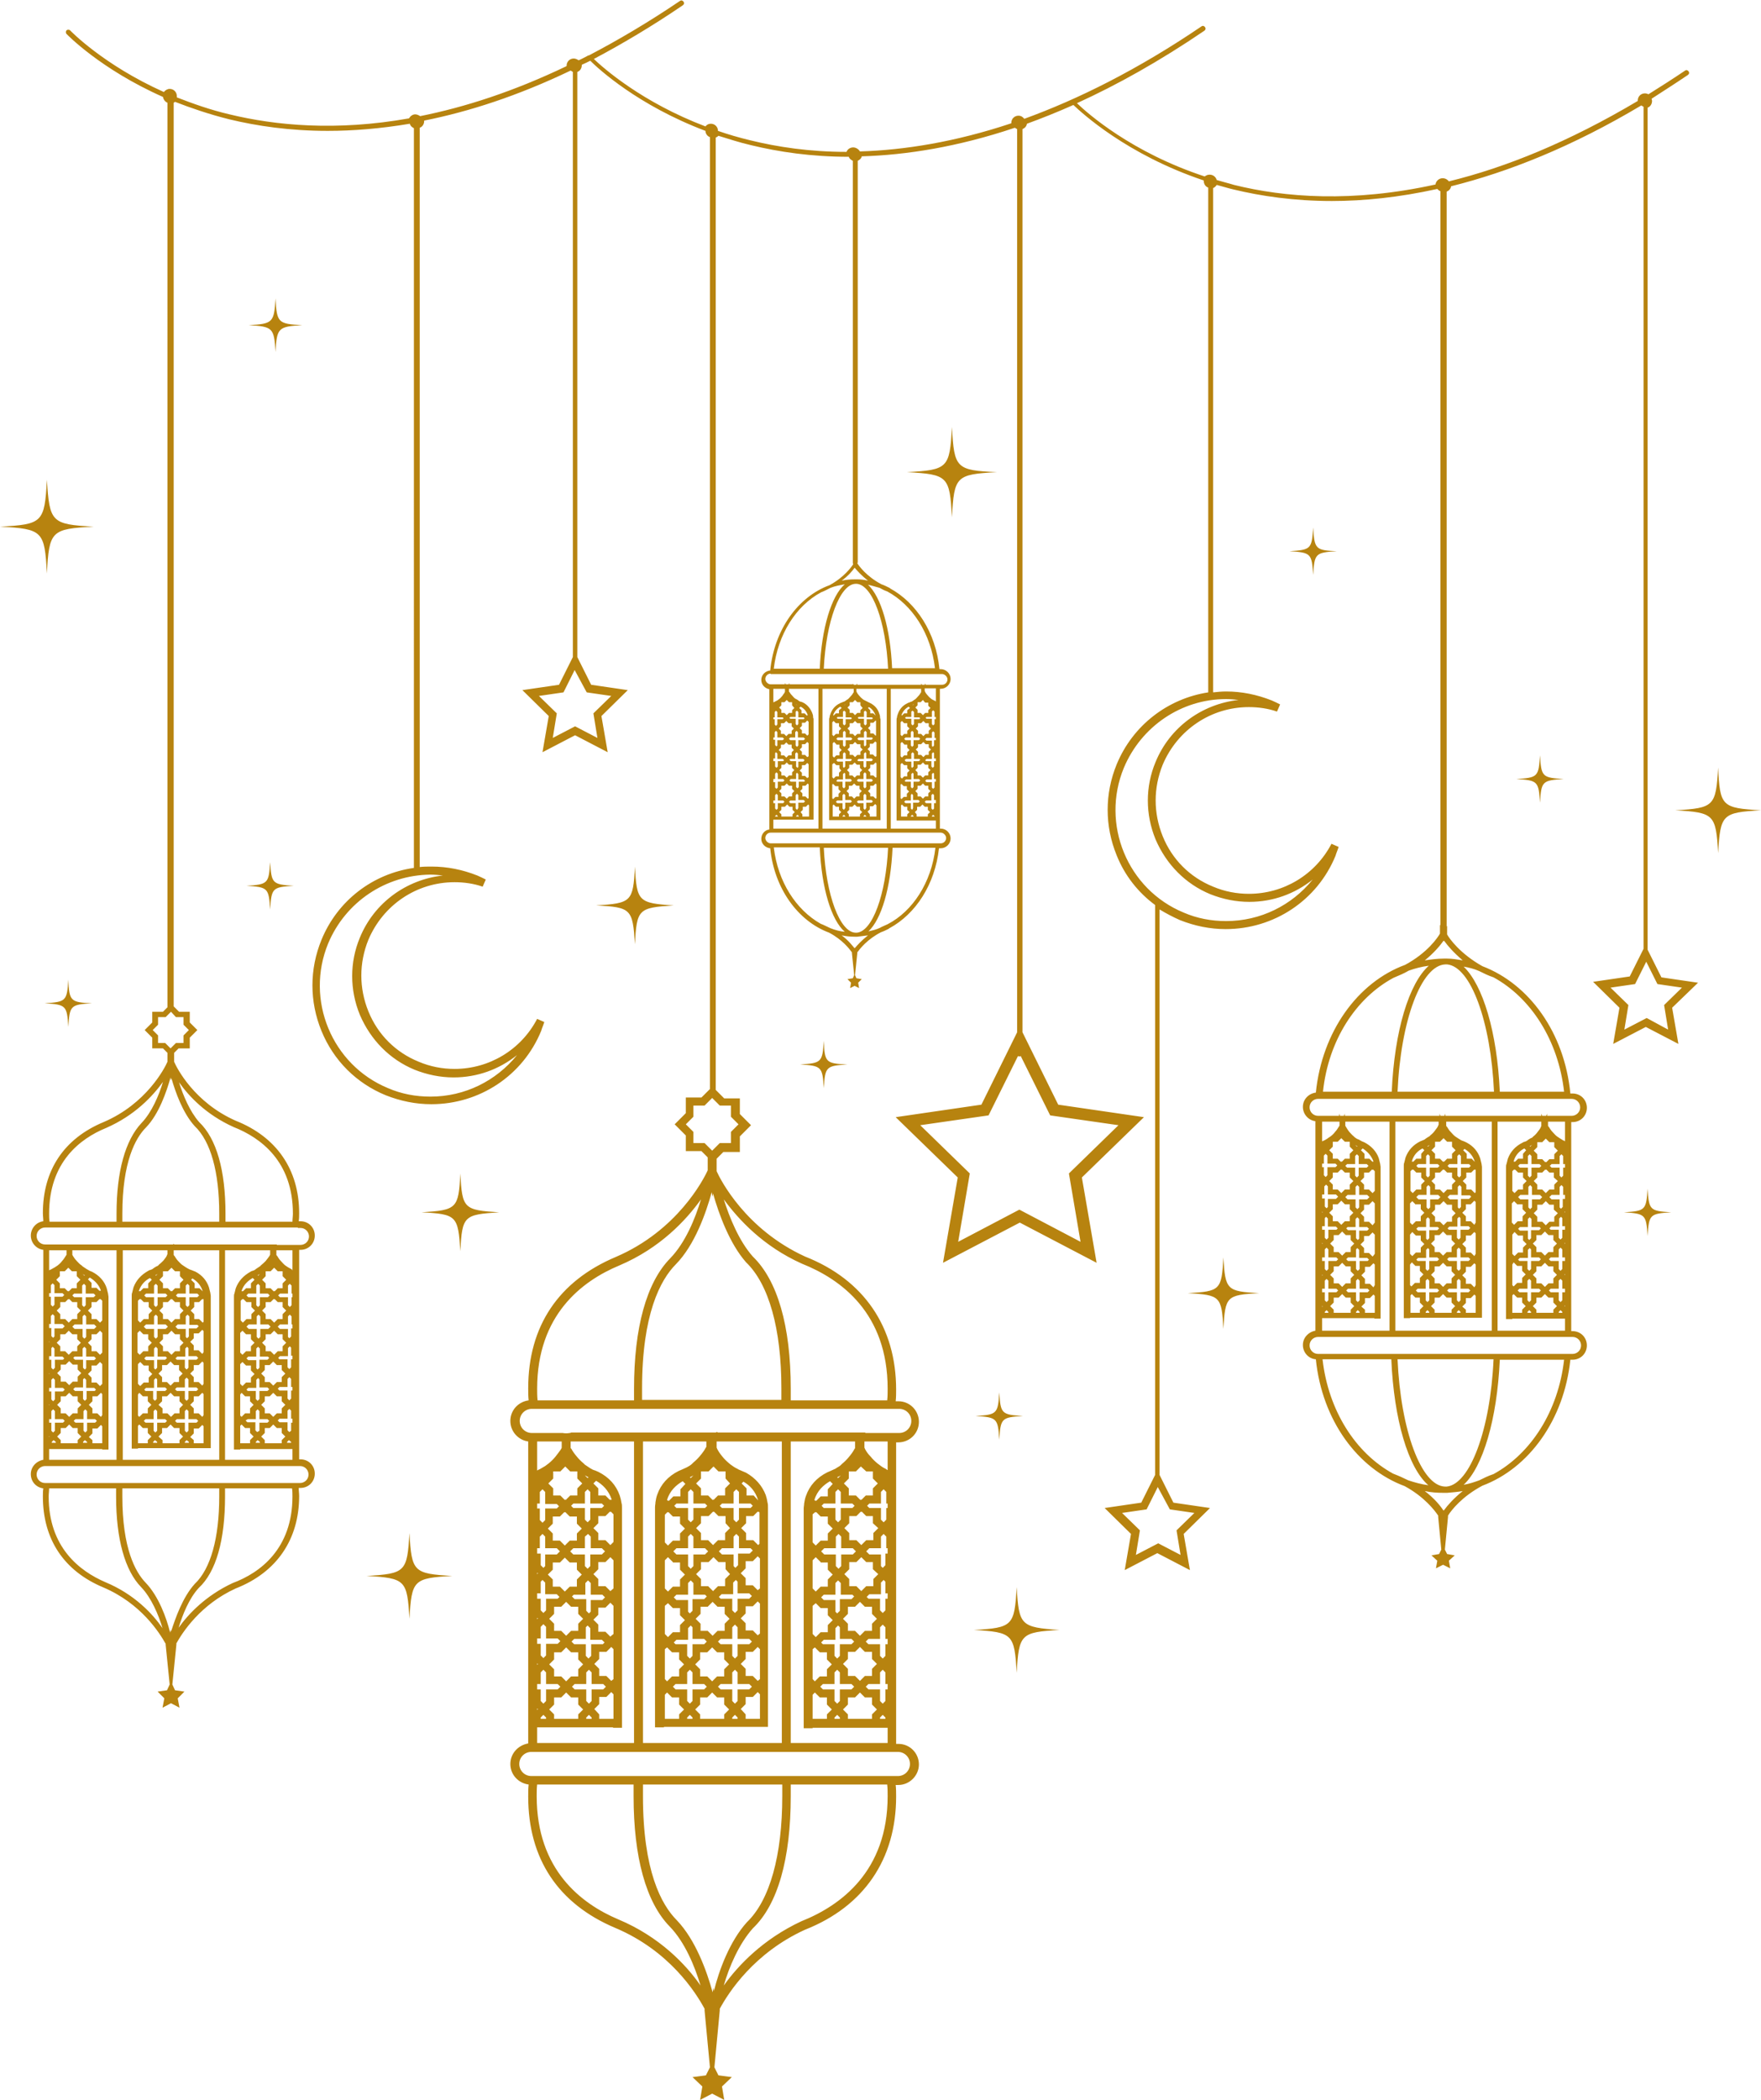 <?xml version="1.0" encoding="UTF-8"?>
<!DOCTYPE svg PUBLIC '-//W3C//DTD SVG 1.0//EN'
          'http://www.w3.org/TR/2001/REC-SVG-20010904/DTD/svg10.dtd'>
<svg height="470.1" preserveAspectRatio="xMidYMid meet" version="1.0" viewBox="0.0 -0.0 394.4 470.1" width="394.4" xmlns="http://www.w3.org/2000/svg" xmlns:xlink="http://www.w3.org/1999/xlink" zoomAndPan="magnify"
><g id="change1_1"
  ><path d="M67.7,72.8c-5.4,0.3-5.7,0.6-6,6c-0.3-5.4-0.6-5.7-6-6c5.4-0.3,5.7-0.6,6-6C62,72.3,62.3,72.5,67.7,72.8z M10.5,107.4c-0.5,9.6-1,10-10.5,10.5c9.6,0.5,10,1,10.5,10.5c0.5-9.6,1-10,10.5-10.5C11.5,117.4,11.1,116.9,10.5,107.4z M103.1,262.7c-0.4,7.9-0.8,8.2-8.7,8.7c7.9,0.4,8.2,0.8,8.7,8.7c0.4-7.9,0.8-8.2,8.7-8.7C103.9,270.9,103.5,270.6,103.1,262.7z M184.5,233c-0.3,4.8-0.5,5-5.3,5.3c4.8,0.3,5,0.5,5.3,5.3c0.3-4.8,0.5-5,5.3-5.3C184.9,238.1,184.7,237.8,184.5,233z M294.1,118.1 c-0.3,4.8-0.5,5-5.3,5.3c4.8,0.3,5,0.5,5.3,5.3c0.3-4.8,0.5-5,5.3-5.3C294.6,123.2,294.4,122.9,294.1,118.1z M213.2,95.6 c-0.5,9.2-0.9,9.6-10.1,10.1c9.2,0.5,9.6,0.9,10.1,10.1c0.5-9.2,0.9-9.6,10.1-10.1C214.1,105.3,213.7,104.8,213.2,95.6z M142.2,194 c-0.4,7.9-0.8,8.2-8.7,8.7c7.9,0.4,8.2,0.8,8.7,8.7c0.4-7.9,0.8-8.2,8.7-8.7C143,202.2,142.6,201.8,142.2,194z M60.5,193 c-0.3,4.8-0.5,5-5.3,5.3c4.8,0.3,5,0.5,5.3,5.3c0.3-4.8,0.5-5,5.3-5.3C61,198,60.8,197.8,60.5,193z M369,266.1 c-0.3,4.8-0.5,5-5.3,5.3c4.8,0.3,5,0.5,5.3,5.3c0.3-4.8,0.5-5,5.3-5.3C369.5,271.1,369.3,270.9,369,266.1z M274,281.5 c-0.4,7.3-0.7,7.6-8,8c7.3,0.4,7.6,0.7,8,8c0.4-7.3,0.7-7.6,8-8C274.8,289.1,274.4,288.8,274,281.5z M223.8,311.7 c-0.3,4.8-0.5,5-5.3,5.3c4.8,0.3,5,0.5,5.3,5.3c0.3-4.8,0.5-5,5.3-5.3C224.3,316.7,224.1,316.5,223.8,311.7z M15.3,219.3 c-0.3,4.8-0.5,5-5.3,5.3c4.8,0.3,5,0.5,5.3,5.3c0.3-4.8,0.5-5,5.3-5.3C15.8,224.4,15.5,224.1,15.3,219.3z M344.9,169.1 c-0.3,4.8-0.5,5-5.3,5.3c4.8,0.3,5,0.5,5.3,5.3c0.3-4.8,0.5-5,5.3-5.3C345.4,174.1,345.2,173.9,344.9,169.1z M384.8,171.8 c-0.5,8.7-0.9,9.1-9.6,9.6c8.7,0.5,9.1,0.9,9.6,9.6c0.5-8.7,0.9-9.1,9.6-9.6C385.6,180.9,385.2,180.5,384.8,171.8z M91.7,343.2 c-0.5,8.7-0.9,9.1-9.6,9.6c8.7,0.5,9.1,0.9,9.6,9.6c0.5-8.7,0.9-9.1,9.6-9.6C92.6,352.3,92.2,351.9,91.7,343.2z M227.7,355.3 c-0.5,8.7-0.9,9.1-9.6,9.6c8.7,0.5,9.1,0.9,9.6,9.6c0.5-8.7,0.9-9.1,9.6-9.6C228.6,364.3,228.2,363.9,227.7,355.3z M374.5,225.6 l1.4,8.1l-7.3-3.8l-7.3,3.8l1.4-8.1l-5.9-5.8l8.2-1.2l3.1-6.2V23.9c-0.2-0.1-0.4-0.2-0.5-0.3c-15.6,9.3-29.8,14.9-42.6,18.1 c-0.1,0.6-0.5,1-1,1.2v164.5l0.1-0.1l0,1.9c0.5,0.9,2.9,4.3,7.9,7.1c10.5,4,18.4,14.9,19.7,28.5h0.5c1.8,0,3.2,1.4,3.2,3.2 s-1.4,3.2-3.2,3.2h-0.3v46.8h0.3c1.8,0,3.2,1.4,3.2,3.2c0,1.8-1.4,3.2-3.2,3.2h-0.5c-1.4,13.5-9.3,24.3-19.7,28.2 c-4.5,2.4-6.9,5.4-7.7,6.7c0,0,0,0.1,0,0.1c0,0.1,0,0.1,0,0.2l-0.7,7.3l0.5,1l1.7,0.3l-1.3,1.2l0.3,1.7l-1.6-0.8l-1.6,0.8l0.3-1.7 l-1.3-1.2l1.7-0.3l0.5-1l-0.7-7.3c0-0.1,0-0.2,0-0.3c-0.8-1.2-3.1-4.2-7.5-6.6c-10.5-3.9-18.5-14.7-19.9-28.4 c-1.6-0.1-2.9-1.5-2.9-3.2c0-1.6,1.2-2.9,2.8-3.2v-46.9c-1.6-0.2-2.8-1.6-2.8-3.2c0-1.7,1.3-3,2.9-3.2c1.4-13.7,9.4-24.7,20-28.6 c5-2.7,7.3-6.1,7.8-7V207l0.1,0.2V42.8c-0.3-0.1-0.5-0.3-0.7-0.5c-8.6,1.9-16.5,2.7-23.6,2.7c-8.5,0-15.9-1.1-22.1-2.6 c-1.3-0.3-2.5-0.7-3.7-1c-0.2,0.3-0.5,0.6-0.8,0.7v112.9c1-0.1,1.9-0.2,2.9-0.2c3.5,0,6.9,0.7,10.2,2c0.7,0.3,1.3,0.6,1.9,0.9 l-0.7,1.6c-2-0.7-4.2-1-6.3-1c-8.5,0-16,5.1-19.3,12.9c-2.1,5.2-2.1,10.8,0,16c2.1,5.2,6.1,9.2,11.3,11.3c2.6,1.1,5.3,1.6,8,1.6 c7.8,0,14.9-4.3,18.5-11.2l1.6,0.7c-0.2,0.7-0.5,1.3-0.7,2c-4.1,10-13.8,16.4-24.6,16.4c-3.5,0-6.9-0.7-10.2-2 c-1.6-0.7-3.1-1.5-4.6-2.4v126.6l3.1,6.2l8.2,1.2l-5.9,5.8l1.4,8.1l-7.3-3.8l-7.3,3.8l1.4-8.1l-5.9-5.8l8.2-1.2l3.1-6.2V202.6 c-3.8-2.8-6.8-6.6-8.6-11.1c-2.7-6.6-2.7-13.8,0-20.4c3.6-8.7,11.4-14.7,20.5-16.1V42c-0.6-0.2-1-0.8-1-1.5c0-0.1,0-0.1,0-0.1 c-17.3-5.8-27.4-15.2-29.2-16.9c-3.6,1.6-7.1,3-10.4,4.2c-0.1,0.6-0.5,1-1,1.2v202.2l8,16.2l19.2,2.8l-13.9,13.5l3.3,19.1l-17.2-9 l-17.2,9l3.3-19.1l-13.9-13.5l19.2-2.8l8-16.2V28.9c-0.2-0.1-0.4-0.2-0.5-0.3C214.5,32.9,203,34.7,193,35c-0.1,0.5-0.5,0.8-0.9,1 v89.8c0,0.1,0,0.2-0.1,0.3c0.4,0.6,2,2.9,5.4,4.7c0.6,0.2,1.2,0.5,1.8,0.8c0.1,0,0.1,0,0.1,0.1l0,0c5.9,3.2,10.3,9.9,11.1,18.1h0.3 c1.2,0,2.2,1,2.2,2.2c0,1.2-1,2.2-2.2,2.2h-0.2v31.3h0.2c1.2,0,2.2,1,2.2,2.2c0,1.2-1,2.2-2.2,2.2h-0.4c-0.9,8.1-5.2,14.7-11.1,17.9 l0,0c-0.1,0-0.1,0-0.1,0.1c-0.6,0.3-1.2,0.6-1.8,0.8c-3.1,1.6-4.7,3.7-5.3,4.5c0,0,0,0,0,0.1c0,0,0,0.1,0,0.1l-0.5,4.9l0.3,0.7 l1.2,0.2l-0.8,0.8l0.2,1.2l-1-0.5l-1,0.5l0.2-1.2l-0.8-0.8l1.2-0.2l0.3-0.7l-0.5-4.9c0-0.1,0-0.1,0-0.2c-0.6-0.8-2.1-2.8-5.1-4.4 c-7-2.6-12.3-9.9-13.2-18.9c-1.1-0.1-2-1-2-2.1c0-1.1,0.8-2,1.8-2.1v-31.4c-1-0.2-1.8-1-1.8-2.1c0-1.1,0.9-2,2-2.1 c0.9-9.1,6.2-16.5,13.3-19.1c3.3-1.8,4.9-4.1,5.3-4.7c-0.1-0.1-0.1-0.2-0.1-0.3V36c-0.4-0.2-0.8-0.5-0.9-0.9 c-8.4,0-15.7-1.1-21.9-2.6c-2.6-0.6-5-1.4-7.3-2.1c-0.2,0.2-0.4,0.3-0.6,0.4V244l1.9,1.9h3.5v3.5l2.5,2.5l-2.5,2.5v3.5H162l-1.5,1.5 l0,2.8c0.9,2,6.5,13,19.8,19.1c13.2,5.2,20.4,15.8,20.4,29.8c0,0.9,0,1.7-0.1,2.6h0.6c2.6,0,4.6,2.1,4.6,4.6c0,2.6-2.1,4.6-4.6,4.6 h-0.5v67.5h0.5c2.6,0,4.6,2.1,4.6,4.6s-2.1,4.6-4.6,4.6h-0.6c0.1,0.9,0.1,1.7,0.1,2.6c0,14-7.2,24.6-20.4,29.8 c-11.4,5.2-17.1,14-19.1,17.7c0,0,0,0.1,0,0.1c0,0.1,0,0.2,0,0.3l-1.2,12.7l0.9,1.8l3,0.4l-2.2,2.1l0.5,3l-2.7-1.4l-2.7,1.4l0.5-3 l-2.2-2.1l3-0.4l0.9-1.8l-1.2-12.7c0-0.1,0-0.3,0-0.4c-2-3.7-7.9-13-20-18.1c-12.8-5.4-19.5-15.5-19.5-29.4c0-0.9,0-1.8,0.1-2.7 c-2.3-0.3-4.1-2.2-4.1-4.6c0-2.3,1.7-4.2,4-4.6v-67.6c-2.2-0.3-4-2.2-4-4.6c0-2.4,1.8-4.3,4.1-4.6c-0.1-0.9-0.1-1.8-0.1-2.7 c0-13.9,6.8-24,19.6-29.4c13.8-5.9,19.7-17.4,20.6-19.4v-2.9l-1.4-1.4h-3.5v-3.5l-2.5-2.5l2.5-2.5v-3.5h3.5l1.9-1.9V30.7 c-0.6-0.2-1-0.8-1-1.4c-15.1-5.7-24-13.9-25.8-15.7c-0.6,0.3-1.2,0.6-1.9,0.9c0,0,0,0.1,0,0.1c0,0.7-0.4,1.3-1,1.5v131l3.1,6.2 l8.2,1.2l-5.9,5.8l1.4,8.1l-7.3-3.8l-7.3,3.8l1.4-8.1l-5.9-5.8l8.2-1.2l3.1-6.2v-131c-0.2-0.1-0.3-0.2-0.5-0.3 c-11.9,5.7-22.8,9.2-32.8,11.2c0,0,0,0,0,0.1c0,0.7-0.4,1.3-1,1.5v165.5c0.9-0.1,1.8-0.1,2.7-0.1c3.5,0,6.9,0.7,10.2,2 c0.7,0.3,1.3,0.6,1.9,0.9l-0.7,1.6c-2-0.7-4.2-1-6.3-1c-8.5,0-16,5.1-19.3,12.9c-2.1,5.2-2.1,10.8,0,16c2.1,5.2,6.1,9.2,11.3,11.3 c2.6,1.1,5.3,1.6,8,1.6c7.8,0,14.9-4.3,18.5-11.2l1.6,0.7c-0.2,0.7-0.5,1.3-0.7,2c-4.1,10-13.8,16.4-24.6,16.4 c-3.5,0-6.9-0.7-10.2-2c-6.6-2.7-11.7-7.8-14.4-14.4c-2.7-6.6-2.7-13.8,0-20.4c3.6-8.8,11.5-14.8,20.7-16.1V28.7 c-0.4-0.2-0.8-0.5-0.9-1c-6.6,1.1-12.7,1.6-18.4,1.6c-8.5,0-15.9-1.1-22.1-2.6c-4.4-1.1-8.5-2.5-12.1-3.9c-0.1,0.1-0.2,0.1-0.3,0.2 v202.3l1.2,1.2h2.4v2.4l1.7,1.7l-1.7,1.7v2.4H40l-1,1l0,2c0.6,1.4,4.5,9.1,13.8,13.2c9.1,3.6,14.2,10.9,14.2,20.7 c0,0.6,0,1.2-0.1,1.8h0.4c1.8,0,3.2,1.4,3.2,3.2c0,1.8-1.4,3.2-3.2,3.2h-0.3v46.9h0.3c1.8,0,3.2,1.4,3.2,3.2c0,1.8-1.4,3.2-3.2,3.2 h-0.4c0,0.6,0.1,1.2,0.1,1.8c0,9.7-5,17.1-14.2,20.7c-7.9,3.6-11.9,9.8-13.3,12.3c0,0,0,0.1,0,0.1c0,0.1,0,0.2,0,0.2l-0.9,8.9 l0.6,1.3l2.1,0.3l-1.5,1.5l0.4,2.1l-1.9-1l-1.9,1l0.4-2.1l-1.5-1.5l2.1-0.3l0.6-1.3l-0.9-8.9c0-0.1,0-0.2,0-0.2 c-1.4-2.5-5.5-9-13.9-12.6c-8.9-3.7-13.6-10.8-13.6-20.4c0-0.6,0-1.2,0.1-1.8c-1.6-0.2-2.8-1.5-2.8-3.2c0-1.6,1.2-2.9,2.8-3.2v-47 c-1.6-0.2-2.8-1.6-2.8-3.2c0-1.6,1.2-3,2.8-3.2c0-0.6-0.1-1.2-0.1-1.8c0-9.6,4.7-16.7,13.6-20.4c9.6-4.1,13.7-12.1,14.3-13.5v-2 l-1-1h-2.4v-2.4l-1.7-1.7l1.7-1.7v-2.4h2.4l1-1V23c-0.5-0.2-0.9-0.7-1-1.3c-14-6.2-21.5-14-21.6-14.1c-0.2-0.2-0.2-0.6,0-0.8 c0.2-0.2,0.6-0.2,0.8,0c0.1,0.1,7.4,7.7,21,13.8c0.3-0.4,0.8-0.7,1.3-0.7c0.9,0,1.6,0.7,1.6,1.6c0,0.1,0,0.2,0,0.3 c3.6,1.4,7.5,2.8,11.8,3.8c10.3,2.5,23.9,3.8,40.2,0.9c0.3-0.5,0.8-0.9,1.4-0.9c0.4,0,0.8,0.2,1.1,0.4c10-2,20.9-5.5,32.8-11.2 c0,0,0-0.1,0-0.1c0-0.9,0.7-1.6,1.6-1.6c0.4,0,0.8,0.2,1.1,0.4c0.7-0.3,1.4-0.7,2-1c0,0,0,0,0,0c0.1-0.1,0.2-0.1,0.3-0.1 c6.5-3.4,13.3-7.4,20.4-12.2c0.3-0.2,0.6-0.1,0.8,0.2c0.2,0.3,0.1,0.6-0.2,0.8c-6.9,4.7-13.5,8.6-19.9,12c2.2,2.1,10.8,9.7,25,15.1 c0.3-0.4,0.7-0.6,1.2-0.6c0.9,0,1.6,0.7,1.6,1.6c0,0,0,0,0,0c2.3,0.8,4.7,1.5,7.2,2.1c6.1,1.5,13.3,2.6,21.6,2.6 c0.2-0.6,0.8-1,1.5-1c0.6,0,1.2,0.4,1.5,0.9c9.9-0.3,21.3-2.1,33.9-6.3c0,0,0-0.1,0-0.1c0-0.9,0.7-1.6,1.6-1.6c0.6,0,1,0.3,1.3,0.7 c12.1-4.4,25.4-11,39.7-20.7c0.3-0.2,0.6-0.1,0.8,0.2c0.2,0.3,0.1,0.6-0.2,0.8c-10,6.8-19.5,12.1-28.5,16.2 c2.4,2.3,12.2,11,28.6,16.4c0.3-0.2,0.6-0.4,1.1-0.4c0.8,0,1.4,0.5,1.6,1.2c1.3,0.4,2.6,0.7,3.9,1.1c11.3,2.8,26.5,4,45.1-0.1 c0.1-0.8,0.8-1.4,1.6-1.4c0.6,0,1.1,0.3,1.4,0.7c12.7-3.1,26.8-8.8,42.3-18c0,0,0,0,0-0.1c0-0.9,0.7-1.6,1.6-1.6 c0.3,0,0.6,0.1,0.8,0.2c2.7-1.7,5.4-3.4,8.2-5.3c0.3-0.2,0.6-0.1,0.8,0.2c0.2,0.3,0.1,0.6-0.2,0.8c-2.8,1.9-5.5,3.6-8.1,5.3 c0,0.1,0.1,0.3,0.1,0.5c0,0.7-0.4,1.3-1,1.5v188.5l3.1,6.2l8.2,1.2L374.5,225.6z M11,271.7c0,0.6,0,1.2,0.1,1.8h15 c0-0.6,0-1.2,0-1.8c0-9.5,2-16.5,5.6-20.3c2.3-2.4,3.9-6.2,4.8-9.2c-2.3,3.2-6.3,7.5-12.7,10.3C17.9,254.9,11,260.2,11,271.7z M36.4,364.5c-0.9-3-2.5-6.8-4.8-9.2C28,351.6,26,344.6,26,335c0-0.6,0-1.2,0-1.8h-15c0,0.6-0.1,1.2-0.1,1.8 c0,11.4,6.9,16.7,12.7,19.2C30.1,356.9,34.2,361.3,36.4,364.5z M43.6,354.6L43.6,354.6c3.6-3.4,5.5-10.3,5.5-19.6c0-0.6,0-1.2,0-1.8 H27.4c0,0.6,0,1.2,0,1.8c0,11.6,2.9,16.9,5.2,19.3c2.9,3,4.7,7.9,5.5,11.2l0.1-0.7l0.1,0.5C39.3,362.2,40.9,357.6,43.6,354.6z M65.5,335c0-0.6,0-1.2-0.1-1.8h-15c0,0.6,0,1.2,0,1.8c0,9.8-2,16.9-5.9,20.5c-2.2,2.4-3.6,6-4.5,8.9c2.2-3.1,6.1-7.2,12.1-10l0,0 C58.3,352.1,65.5,346.7,65.5,335z M10.1,328.2c-1,0-1.9,0.8-1.9,1.9c0,1,0.8,1.9,1.9,1.9h16h24.3h16.3h0.5c1,0,1.9-0.8,1.9-1.9 c0-1-0.8-1.9-1.9-1.9H10.1z M17.2,285.7v-1.1h-1.1l-0.8-0.8l-0.8,0.8h-1.1l0,0v1.1l-0.8,0.8l0.8,0.8v1.1h1.1l0.7,0.7l0.1-0.1 l0.1,0.1l0.7-0.7h1.1v-1.1l0.8-0.8L17.2,285.7z M18.4,287.8v1.8h-1.8l-0.4,0.4l0.4,0.4h1.8v1.8l0.4,0.4l0.4-0.4v-1.8h1.8l0.4-0.4 l-0.4-0.4h-1.8v-1.8l-0.4-0.4L18.4,287.8z M18.9,285.6l0.1-0.1c-0.2-0.1-0.4-0.2-0.5-0.3L18.9,285.6z M22.9,291.5c0-0.1,0-0.2,0-0.3 l-0.4-0.4l-0.1,0.1l-0.1-0.1l-0.7,0.7h-1.1v1.1l-0.8,0.8l0.8,0.8v1.1h1.1l0.8,0.8l0.5-0.5L22.9,291.5l0.1,0L22.9,291.5z M20.7,322.4 v0.7h2.2v-3.8l-0.3-0.3l-0.8,0.8h-1.1v1.1l-0.8,0.8L20.7,322.4z M19.5,320.3v-1.8h1.8l0.4-0.4l-0.4-0.4h-1.8v-1.8l-0.4-0.4l-0.4,0.4 v1.8h-1.8l-0.4,0.4l0.4,0.4h1.8v1.8l0.4,0.4L19.5,320.3z M19,322.4l-0.4,0.4v0.2h0.9v-0.2L19,322.4z M13.6,322.4v0.7h3.8v-0.7 l0.8-0.8l-0.8-0.8v-1.1h-1.1l-0.8-0.8l-0.8,0.8h-1.1v1.1l-0.8,0.8L13.6,322.4z M13.6,315.3v1.1h1.1l0.8,0.8l0.8-0.8h1.1v-1.1 l0.8-0.8l-0.8-0.8v-1.1h-1.1l-0.8-0.8l-0.8,0.8h-1.1v1.1l-0.8,0.8L13.6,315.3z M13.6,308.2v1.1h1.1l0.8,0.8l0.8-0.8h1.1v-1.1 l0.8-0.8l-0.8-0.8v-1.1h-1.1l-0.8-0.8l-0.2,0.2l0,0l-0.6,0.6h-1.1v1.1l-0.8,0.8L13.6,308.2z M13.5,301.4v1.1h1.1l0.8,0.8l0.2-0.2 l0,0l0.6-0.6h1.1v-1.1l0.8-0.8l-0.8-0.8v-1.1h-1.1l-0.8-0.8l-0.8,0.8h-1.1v1.1l-0.8,0.8L13.5,301.4z M13.5,294.2v1.1h1.1l0.8,0.8 l0.8-0.8h1.1v-1.1l0.8-0.8l-0.8-0.8v-1.1h-1.1l-0.7-0.7l-0.1,0.1l-0.1-0.1l-0.7,0.7h-1.1v1.1l-0.8,0.8L13.5,294.2z M19.3,296.5v-1.8 l-0.4-0.4l-0.4,0.4v1.8h-1.8l-0.5,0.5l0.5,0.5h1.8v1.8l0.4,0.4l0.4-0.4v-1.8h1.8l0.5-0.5l-0.5-0.5H19.3z M18.6,311.4v1.8l0.4,0.4 l0.4-0.4v-1.8h1.8l0.3-0.3l-0.4-0.4h-1.8v-1.8l-0.4-0.4l-0.3,0.3v1.8h-1.8l-0.4,0.4l0.4,0.4H18.6z M19.3,304.5h1.8l0.4-0.4l-0.4-0.4 h-1.8v-1.8l-0.4-0.4l-0.4,0.4v1.8h-1.8l-0.3,0.3l0.4,0.4h1.8v1.8l0.4,0.4l0.3-0.3V304.5z M22.9,316.8v-4.7l-0.3-0.3l-0.2,0.2l0,0 l-0.6,0.6h-1.1v1.1l-0.8,0.8l0.8,0.8v1.1h1.1l0.8,0.8L22.9,316.8z M22.9,309.8v-4.4l-0.5-0.5l-0.8,0.8h-1.1v1.1l-0.8,0.8l0.8,0.8 v1.1h1.1l0.8,0.8l0.2-0.2l0,0L22.9,309.8z M22.9,302.8v-4.4l-0.5-0.5l-0.8,0.8h-1.1v1.1l-0.8,0.8l0.8,0.8v1.1h1.1l0.8,0.8 L22.9,302.8z M22.6,288.9c-0.5-1.4-1.5-2.3-2.5-2.9l-0.4,0.4l0.8,0.8v1.1h1.1l0.7,0.7l0.1-0.1l0.1,0.1L22.6,288.9z M14.8,279.9H11 v4.5c0,0,0.1,0,0.1-0.1c0.1,0,0.2-0.1,0.3-0.1c0.3-0.2,0.6-0.3,0.9-0.5c0.2-0.1,0.4-0.3,0.6-0.4c0.4-0.3,0.8-0.7,1-1 c0.4-0.4,0.6-0.8,0.8-1.1c0.1-0.1,0.1-0.2,0.2-0.3V279.9z M11,289.6v0.7h0.4v1.8l0.4,0.4l0.4-0.4v-1.8h1.8l0.4-0.4l-0.4-0.4h-1.8 v-1.8l-0.4-0.4l-0.4,0.4v1.8H11z M11,296.5v0.8h0.5v1.8l0.4,0.4l0.3-0.3v-1.8h1.8l0.5-0.5l-0.5-0.5h-1.8v-1.8l-0.4-0.4l-0.4,0.4v1.8 H11z M11,300.3v0.2l0.1-0.1L11,300.3z M11,303.5v0.9h0.5v1.8l0.4,0.4l0.4-0.4v-1.8h1.8l0.3-0.3l-0.4-0.4h-1.8v-1.8l-0.4-0.4 l-0.3,0.3v1.8H11z M11,307.4v0.2l0.1-0.1L11,307.4z M11,310.6v0.9h0.5v1.8l0.4,0.4l0.4-0.4v-1.8h1.8l0.4-0.4l-0.4-0.4h-1.8v-1.8 l-0.4-0.4l-0.4,0.4v1.8H11z M11,314.4v0.2l0.1-0.1L11,314.4z M11,317.6v0.9h0.5v1.8l0.4,0.4l0.4-0.4v-1.8h1.8l0.4-0.4l-0.4-0.4h-1.8 v-1.8l-0.4-0.4l-0.4,0.4v1.8H11z M12,322.4l-0.4,0.4v0.2h0.9v-0.2L12,322.4z M11,321.5v0.2l0.1-0.1L11,321.5z M11,324.4v2.4h15.1 v-46.9h-9.9v1c0,0.1,0.1,0.1,0.1,0.2c0.2,0.3,0.4,0.7,0.9,1.2c0.3,0.3,0.6,0.7,1.1,1c0.1,0.1,0.1,0.1,0.2,0.2 c0.3,0.2,0.6,0.4,0.9,0.6c0.2,0.1,0.5,0.3,0.7,0.4c0.2,0.1,0.3,0.1,0.5,0.2c1.6,0.8,2.8,2.1,3.3,3.7c0.1,0.4,0.2,0.8,0.3,1.2 c0,0.2,0.1,0.5,0.1,0.7c0,0.2,0,0.3,0,0.5c0,0.2,0,0.4,0,0.7h0v33h-1.4v-0.1H11z M40.3,285.7v-1.1c0,0,0,0,0,0h-1.1l-0.8-0.8 l-0.8,0.8h-1.1v1.1l-0.8,0.8l0.8,0.8v1.1h1.1l0.7,0.7l0.1-0.1l0.1,0.1l0.7-0.7h1.1v-1.1l0.8-0.8L40.3,285.7z M42.4,289.6v-1.8 l-0.4-0.4l-0.4,0.4v1.8h-1.8l-0.4,0.4l0.4,0.4h1.8v1.8l0.4,0.4l0.4-0.4v-1.8h1.8l0.4-0.4l-0.4-0.4H42.4z M45.6,291.5 c0-0.2,0-0.4,0-0.6l-0.1-0.1l-0.1,0.1l-0.1-0.1l-0.7,0.7h-1.1v1.1l-0.8,0.8l0.8,0.8v1.1h1.1l0.8,0.8l0.2-0.2L45.6,291.5l0.7,0.1 L45.6,291.5z M43.4,322.4v0.7h2.2v-3.8l-0.3-0.3l-0.8,0.8h-1.1v1.1l-0.8,0.8L43.4,322.4z M42.2,320.3v-1.8H44l0.4-0.4l-0.4-0.4h-1.8 v-1.8l-0.4-0.4l-0.4,0.4v1.8h-1.8l-0.4,0.4l0.4,0.4h1.8v1.8l0.4,0.4L42.2,320.3z M41.8,322.4l-0.4,0.4v0.2h0.9v-0.2L41.8,322.4z M36.4,322.4v0.7h3.8v-0.7l0.8-0.8l-0.8-0.8v-1.1H39l-0.8-0.8l-0.8,0.8h-1.1v1.1l-0.8,0.8L36.4,322.4z M35.2,320.3v-1.8H37l0.4-0.4 l-0.4-0.4h-1.8v-1.8l-0.4-0.4l-0.4,0.4v1.8h-1.8l-0.4,0.4l0.4,0.4h1.8v1.8l0.4,0.4L35.2,320.3z M34.7,322.4l-0.4,0.4v0.2h0.9v-0.2 L34.7,322.4z M30.9,291.5l-0.1,0L30.9,291.5l0,4.1l0.5,0.5l0.8-0.8h1.1v-1.1l0.8-0.8l-0.8-0.8v-1.1h-1.1l-0.7-0.7l-0.1,0.1l-0.1-0.1 l-0.4,0.4C30.9,291.3,30.9,291.4,30.9,291.5z M34.5,287.8v1.8h-1.8l-0.4,0.4l0.4,0.4h1.8v1.8l0.4,0.4l0.4-0.4v-1.8h1.8l0.4-0.4 l-0.4-0.4h-1.8v-1.8l-0.4-0.4L34.5,287.8z M34.9,285.6l0.4-0.4c-0.2,0.1-0.3,0.2-0.5,0.3L34.9,285.6z M40.3,292.6v-1.1h-1.1 l-0.7-0.7l-0.1,0.1l-0.1-0.1l-0.7,0.7h-1.1v1.1l-0.8,0.8l0.8,0.8v1.1h1.1l0.8,0.8l0.8-0.8h1.1v-1.1l0.8-0.8L40.3,292.6z M42.4,296.5 v-1.8l-0.4-0.4l-0.4,0.4v1.8h-1.8l-0.5,0.5l0.5,0.5h1.8v1.8l0.3,0.3l0.4-0.4v-1.8H44l0.5-0.5l-0.3-0.3H42.4z M41.4,311.4v1.8 l0.4,0.4l0.4-0.4v-1.8H44l0.4-0.4l-0.4-0.4h-1.8v-1.8l-0.4-0.4l-0.4,0.4v1.8h-1.8l-0.4,0.4l0.4,0.4H41.4z M36.4,315.3v1.1h1.1 l0.8,0.8l0.8-0.8h1.1v-1.1l0.8-0.8l-0.8-0.8v-1.1H39l-0.8-0.8l-0.8,0.8h-1.1v1.1l-0.8,0.8L36.4,315.3z M34.3,311.4v1.8l0.4,0.4 l0.4-0.4v-1.8H37l0.4-0.4l-0.4-0.4h-1.8v-1.8l-0.3-0.3l-0.4,0.4v1.8h-1.8l-0.4,0.4l0.3,0.3H34.3z M35.3,296.5v-1.8l-0.4-0.4 l-0.4,0.4v1.8h-1.8l-0.5,0.5l0.5,0.5h1.8v1.8l0.4,0.4l0.4-0.4v-1.8h1.8l0.5-0.5l-0.5-0.5H35.3z M40.3,299.8v-1.1h-1.1l-0.8-0.8 l-0.8,0.8h-1.1v1.1l-0.8,0.8l0.8,0.8v1.1h1.1l0.6,0.6l0,0l0.2,0.2l0.8-0.8h1.1v-1.1l0.8-0.8L40.3,299.8z M40.1,306.7v-1.1H39 l-0.6-0.6l0,0l-0.2-0.2l-0.8,0.8h-1.1v1.1l-0.8,0.8l0.8,0.8v1.1h1.1l0.8,0.8l0.8-0.8h1.1v-1.1l0.8-0.8L40.1,306.7z M34.5,304.5v1.8 l0.3,0.3l0.4-0.4v-1.8H37l0.4-0.4l-0.3-0.3h-1.8v-1.8l-0.4-0.4l-0.4,0.4v1.8h-1.8l-0.4,0.4l0.4,0.4H34.5z M32.1,298.7l-0.8-0.8 l-0.5,0.5v4.4l0.5,0.5l0.8-0.8h1.1v-1.1l0.8-0.8l-0.8-0.8v-1.1H32.1z M30.9,305.4v4.4l0.3,0.3l0,0l0.2,0.2l0.8-0.8h1.1v-1.1l0.8-0.8 l-0.8-0.8v-1.1h-1.1l-0.8-0.8L30.9,305.4z M30.9,312.2v4.7l0.3,0.3l0.8-0.8h1.1v-1.1l0.8-0.8l-0.8-0.8v-1.1H32l-0.6-0.6l0,0 l-0.2-0.2L30.9,312.2z M42.2,304.4H44l0.4-0.4l-0.4-0.4h-1.8v-1.8l-0.3-0.3l-0.4,0.4v1.8h-1.8l-0.4,0.4l0.3,0.3h1.8v1.8l0.4,0.4 l0.4-0.4V304.4z M34,286.5l-0.4-0.4c-1,0.5-2,1.4-2.5,2.9l0.1,0.1l0.1-0.1l0.1,0.1l0.7-0.7h1.1v-1.1L34,286.5z M30.9,323.1h2.2v-0.7 l0.8-0.8l-0.8-0.8v-1.1H32l-0.8-0.8l-0.3,0.3V323.1z M45.6,316.8v-4.7l-0.3-0.3l-0.8,0.8h-1.1v1.1l-0.8,0.8l0.8,0.8v1.1h1.1l0.8,0.8 L45.6,316.8z M45.6,309.8v-4.7l-0.3-0.3l-0.8,0.8h-1.1v1.1l-0.8,0.8l0.8,0.8v1.1h1.1l0.8,0.8L45.6,309.8z M45.6,302.7v-4.7l-0.3-0.3 l-0.8,0.8h-1.1v1.1l-0.8,0.8l0.8,0.8v1.1h1.1l0.8,0.8L45.6,302.7z M45.4,289.1c-0.4-1.4-1.3-2.3-2.3-2.9l-0.3,0.3l0.8,0.8v1.1h1.1 L45.4,289.1z M37.6,279.9H27.5v46.9h21.6v-46.9H38.9v1c0,0.1,0.1,0.2,0.2,0.3c0.2,0.3,0.4,0.7,0.8,1.1c0.3,0.3,0.6,0.7,1.1,1 c0.2,0.1,0.4,0.3,0.6,0.4c0.3,0.2,0.5,0.3,0.9,0.5c0.1,0,0.2,0.1,0.3,0.1c0.3,0.1,0.7,0.3,1,0.4c1.5,0.8,2.5,2,3,3.5 c0.1,0.4,0.2,0.8,0.3,1.2c0,0.2,0.1,0.5,0.1,0.7c0,0.2,0,0.3,0,0.5c0,0.2,0,0.5,0,0.7c0,0,0,0,0,0h0v32.9h-0.7v0H30.9v0.1h-1.4v-33 h0c0-0.2,0-0.4,0-0.7c0-0.2,0-0.4,0-0.5c0-0.3,0-0.5,0.1-0.7c0.1-0.4,0.2-0.8,0.3-1.2c0.6-1.6,1.7-2.8,3.3-3.7 c0.2-0.1,0.3-0.2,0.5-0.2c0.3-0.1,0.5-0.2,0.7-0.4c0.3-0.2,0.6-0.4,0.9-0.5c0.1-0.1,0.2-0.1,0.2-0.2c0.4-0.3,0.8-0.7,1.1-1 c0.4-0.5,0.7-0.9,0.8-1.2c0-0.1,0.1-0.2,0.1-0.2V279.9z M65.2,320.3v-1.8h0.3v-0.9h-0.3v-1.8l-0.4-0.4l-0.4,0.4v1.8h-1.8l-0.4,0.4 l0.4,0.4h1.8v1.8l0.4,0.4L65.2,320.3z M64.7,322.4l-0.4,0.4v0.2h0.9v-0.2L64.7,322.4z M59.3,322.4v0.7h3.8v-0.7l0.8-0.8l-0.8-0.8 v-1.1H62l-0.8-0.8l-0.8,0.8h-1.1v1.1l-0.8,0.8L59.3,322.4z M58.1,320.3v-1.8h1.8l0.4-0.4l-0.4-0.4h-1.8v-1.8l-0.4-0.4l-0.4,0.4v1.8 h-1.8L55,318l0.4,0.4h1.8v1.8l0.4,0.4L58.1,320.3z M57.7,322.4l-0.4,0.4v0.2h0.9v-0.2L57.7,322.4z M53.9,291.5l-0.1,0L53.9,291.5 l0,4.1l0.5,0.5l0.8-0.8h1.1v-1.1l0.8-0.8l-0.8-0.8v-1.1h-1.1l-0.7-0.7l-0.1,0.1l-0.1-0.1l-0.4,0.4C53.9,291.3,53.9,291.4,53.9,291.5 z M57.4,287.8v1.8h-1.8l-0.4,0.4l0.4,0.4h1.8v1.8l0.4,0.4l0.4-0.4v-1.8h1.8l0.4-0.4l-0.4-0.4h-1.8v-1.8l-0.4-0.4L57.4,287.8z M57.8,285.6l0.4-0.4c-0.2,0.1-0.3,0.2-0.5,0.3L57.8,285.6z M63.3,292.6v-1.1h-1.1l-0.7-0.7l-0.1,0.1l-0.1-0.1l-0.7,0.7h-1.1v1.1 l-0.8,0.8l0.8,0.8v1.1h1.1l0.8,0.8l0.8-0.8h1.1v-1.1l0.8-0.8L63.3,292.6z M63.3,299.8v-1.1h-1.1l-0.8-0.8l-0.8,0.8h-1.1v1.1 l-0.8,0.8l0.8,0.8v1.1h1.1l0.6,0.6l0,0l0.2,0.2l0.8-0.8h1.1v-1.1l0.8-0.8L63.3,299.8z M63.1,306.7v-1.1H62l-0.6-0.6l0,0l-0.2-0.2 l-0.8,0.8h-1.1v1.1l-0.8,0.8l0.8,0.8v1.1h1.1l0.8,0.8l0.8-0.8h1.1v-1.1l0.8-0.8L63.1,306.7z M63.1,313.7v-1.1H62l-0.8-0.8l-0.8,0.8 h-1.1v1.1l-0.8,0.8l0.8,0.8v1.1h1.1l0.8,0.8l0.8-0.8h1.1v-1.1l0.8-0.8L63.1,313.7z M57.3,311.4v1.8l0.4,0.4l0.4-0.4v-1.8h1.8 l0.4-0.4l-0.4-0.4h-1.8v-1.8l-0.3-0.3l-0.4,0.4v1.8h-1.8l-0.4,0.4l0.3,0.3H57.3z M58.3,296.5v-1.8l-0.4-0.4l-0.4,0.4v1.8h-1.8 l-0.5,0.5l0.5,0.5h1.8v1.8l0.4,0.4l0.4-0.4v-1.8h1.8l0.5-0.5l-0.5-0.5H58.3z M57.4,304.5v1.8l0.3,0.3l0.4-0.4v-1.8h1.8l0.4-0.4 l-0.3-0.3h-1.8v-1.8l-0.4-0.4l-0.4,0.4v1.8h-1.8l-0.4,0.4l0.4,0.4H57.4z M55.1,298.7l-0.8-0.8l-0.5,0.5v4.4l0.5,0.5l0.8-0.8h1.1 v-1.1l0.8-0.8l-0.8-0.8v-1.1H55.1z M53.8,305.4v4.4l0.3,0.3l0,0l0.2,0.2l0.8-0.8h1.1v-1.1l0.8-0.8l-0.8-0.8v-1.1h-1.1l-0.8-0.8 L53.8,305.4z M53.8,312.2v4.7l0.3,0.3l0.8-0.8h1.1v-1.1l0.8-0.8l-0.8-0.8v-1.1h-1.1l-0.6-0.6l0,0l-0.2-0.2L53.8,312.2z M57,286.5 l-0.4-0.4c-1,0.6-2,1.4-2.5,2.9l0.1,0.1l0.1-0.1l0.1,0.1l0.7-0.7h1.1v-1.1L57,286.5z M53.8,323.1h2.2v-0.7l0.8-0.8l-0.8-0.8v-1.1 h-1.1l-0.8-0.8l-0.3,0.3V323.1z M65.5,311.4v-0.9h-0.3v-1.8l-0.4-0.4l-0.4,0.4v1.8h-1.8l-0.4,0.4l0.4,0.4h1.8v1.8l0.4,0.4l0.4-0.4 v-1.8H65.5z M65.5,304.4v-0.9h-0.3v-1.8l-0.3-0.3l-0.4,0.4v1.8h-1.8l-0.4,0.4l0.3,0.3h1.8v1.8l0.4,0.4l0.4-0.4v-1.8H65.5z M65.5,297.3v-0.8h-0.2v-1.8l-0.4-0.4l-0.4,0.4v1.8h-1.8l-0.5,0.5l0.5,0.5h1.8v1.8l0.3,0.3l0.4-0.4v-1.8H65.5z M65.5,290.3v-0.7 h-0.2v-1.8l-0.4-0.4l-0.4,0.4v1.8h-1.8l-0.4,0.4l0.4,0.4h1.8v1.8l0.4,0.4l0.4-0.4v-1.8H65.5z M65.5,284.4v-4.5h-3.6v1 c0,0.1,0.1,0.2,0.2,0.3c0.2,0.3,0.4,0.7,0.8,1.1c0.3,0.3,0.6,0.7,1,1c0.2,0.1,0.4,0.3,0.6,0.4c0.3,0.2,0.6,0.3,0.9,0.5 C65.4,284.3,65.4,284.3,65.5,284.4z M61.4,283.8l-0.8,0.8h-1.1v1.1l-0.8,0.8l0.8,0.8v1.1h1.1l0.7,0.7l0.1-0.1l0.1,0.1l0.7-0.7h1.1 v-1.1l0.8-0.8l-0.8-0.8v-1.1l0,0h-1.1L61.4,283.8z M60.5,279.9H50.4v46.9h15.1v-2.4H53.8v0.1h-1.4v-33h0c0-0.2,0-0.4,0-0.7 c0-0.2,0-0.4,0-0.5c0-0.3,0-0.5,0.1-0.7c0.1-0.4,0.2-0.8,0.3-1.2c0.6-1.6,1.7-2.8,3.3-3.7c0.2-0.1,0.3-0.2,0.5-0.2 c0.3-0.1,0.5-0.2,0.7-0.4c0.3-0.2,0.6-0.4,0.9-0.6c0.1-0.1,0.2-0.1,0.2-0.2c0.4-0.3,0.8-0.7,1.1-1c0.4-0.5,0.7-0.9,0.9-1.2 c0-0.1,0.1-0.2,0.1-0.2V279.9z M66.7,274.8H50.4H26.1h-16c-1,0-1.9,0.8-1.9,1.9c0,1,0.8,1.9,1.9,1.9h4.7v0c0,0,0,0,0.1,0 c0.4,0,0.8,0,1.1,0c0.1,0,0.1,0,0.2,0v0h21.4v0c0.1,0,0.1,0,0.2,0l0,0h1l0-0.1c0.1,0,0.1,0,0.2,0v0.1h21.6v0c0.1,0,0.1,0,0.2,0l0,0 h1l0,0c0.1,0,0.1,0,0.2,0v0.1h5.3c1,0,1.9-0.8,1.9-1.9c0-1-0.8-1.9-1.9-1.9H66.7z M40.1,242.3c0.9,2.9,2.4,6.5,4.5,8.9 c3.9,3.7,5.9,10.8,5.9,20.5c0,0.6,0,1.2,0,1.8h15c0-0.6,0.1-1.2,0.1-1.8c0-11.7-7.2-17-13.3-19.4l0,0 C46.1,249.5,42.3,245.4,40.1,242.3z M38.4,241.4l-0.1,0.5l-0.1-0.7c-0.9,3.2-2.6,8.2-5.5,11.2c-2.4,2.4-5.3,7.8-5.3,19.3 c0,0.6,0,1.2,0,1.8h21.7c0-0.6,0-1.2,0-1.8c0-9.3-1.9-16.2-5.5-19.6l0,0C40.9,249.1,39.3,244.5,38.4,241.4z M38.3,226.5l-1.2,1.2 h-1.7v1.7l-1.2,1.2l1.2,1.2v1.7H37l1.2,1.2l1.2-1.2h1.7v-1.7l1.2-1.2l-1.2-1.2v-1.7h-1.7L38.3,226.5z M73.5,211.2 c-5.2,12.6,0.8,27.2,13.4,32.4c3,1.3,6.2,1.9,9.5,1.9c7.7,0,14.7-3.5,19.4-9.3c-4,3.2-8.9,5-14.2,5c-3,0-5.9-0.6-8.7-1.7 c-5.6-2.3-9.9-6.7-12.3-12.3c-2.3-5.6-2.3-11.8,0-17.3c3.2-7.8,10.4-13,18.6-13.9c-0.9-0.1-1.8-0.2-2.8-0.2 C86.4,195.9,77.4,201.9,73.5,211.2z M128.7,150l-2.5,5l-5.5,0.8l4,3.9l-0.9,5.5l5-2.6l5,2.6l-0.9-5.5l4-3.9l-5.5-0.8L128.7,150z M120.3,310.9c0,0.9,0,1.7,0.1,2.6H142c0-0.9,0-1.7,0-2.6c0-13.7,2.8-23.8,8.1-29.2c3.4-3.5,5.6-8.9,6.9-13.2 c-3.3,4.6-9.1,10.9-18.3,14.8C130.3,286.8,120.3,294.4,120.3,310.9z M156.9,444.5c-1.3-4.3-3.5-9.7-6.9-13.2 c-5.3-5.4-8.1-15.5-8.1-29.2c0-0.9,0-1.7,0-2.6h-21.6c-0.1,0.9-0.1,1.7-0.1,2.6c0,16.5,10,24.1,18.3,27.6 C147.8,433.6,153.7,439.9,156.9,444.5z M167.3,430.3L167.3,430.3c5.1-4.9,7.9-14.9,7.9-28.2c0-0.9,0-1.7,0-2.6h-31.2 c0,0.9,0,1.7,0,2.6c0,16.7,4.1,24.3,7.6,27.8c4.2,4.4,6.7,11.4,8,16.1l0.2-1l0.1,0.7C161,441.2,163.4,434.6,167.3,430.3z M198.8,402.1c0-0.9,0-1.7-0.1-2.6h-21.6c0,0.9,0,1.7,0,2.6c0,14-2.9,24.3-8.5,29.6c-3.1,3.5-5.3,8.6-6.5,12.8 c3.2-4.5,8.8-10.4,17.4-14.4l0,0C188.3,426.6,198.8,418.9,198.8,402.1z M119,392.2c-1.5,0-2.7,1.2-2.7,2.7c0,1.5,1.2,2.7,2.7,2.7h23 h35h23.4v0h0.7c1.5,0,2.7-1.2,2.7-2.7c0-1.5-1.2-2.7-2.7-2.7H119z M129.3,331v-1.6h-1.6l-1.1-1.1l-1.1,1.1h-1.6l0,0v1.6l-1.1,1.1 l1.1,1.1v1.6h1.6l1,1l0.1-0.1l0.1,0.1l1-1h1.6v-1.6l1.1-1.1L129.3,331z M131,334v2.6h-2.6l-0.5,0.5l0.5,0.5h2.6v2.6l0.6,0.6l0.6-0.6 v-2.6h2.6l0.5-0.5l-0.5-0.5h-2.6V334l-0.6-0.6L131,334z M131.6,330.9l0.2-0.2c-0.3-0.1-0.5-0.3-0.8-0.4L131.6,330.9z M137.4,339.4 c0-0.1,0-0.3,0-0.4l-0.6-0.6l-0.1,0.1l-0.1-0.1l-1,1H134v1.6l-1.1,1.1l1.1,1.1v1.6h1.6l1.1,1.1l0.7-0.7L137.4,339.4l0.2,0 L137.4,339.4z M134.2,383.8v1h3.2v-5.5l-0.5-0.5l-1.1,1.1h-1.6v1.6l-1.1,1.1L134.2,383.8z M132.5,380.8v-2.6h2.6l0.6-0.6l-0.6-0.6 h-2.6v-2.6l-0.6-0.6l-0.6,0.6v2.6h-2.6l-0.6,0.6l0.6,0.6h2.6v2.6l0.6,0.6L132.5,380.8z M131.9,383.9l-0.6,0.6v0.3h1.2v-0.3 L131.9,383.9z M124.1,383.8v1h5.4v-1l1.1-1.1l-1.1-1.1V380h-1.6l-1.1-1.1l-1.1,1.1h-1.6v1.6l-1.1,1.1L124.1,383.8z M124.1,373.7v1.6 h1.6l1.1,1.1l1.1-1.1h1.6v-1.6l1.1-1.1l-1.1-1.1v-1.6h-1.6l-1.1-1.1l-1.1,1.1h-1.6v1.6l-1.1,1.1L124.1,373.7z M124.1,363.5v1.6h1.6 l1.1,1.1l1.1-1.1h1.6v-1.6l1.1-1.1l-1.1-1.1v-1.6h-1.6l-1.1-1.1l-0.2,0.2l0,0l-0.9,0.9h-1.6v1.6l-1.1,1.1L124.1,363.5z M123.8,353.6 v1.6h1.6l1.1,1.1l0.2-0.2l0,0l0.9-0.9h1.6v-1.6l1.1-1.1l-1.1-1.1v-1.6h-1.6l-1.1-1.1l-1.1,1.1h-1.6v1.6l-1.1,1.1L123.8,353.6z M123.8,343.3v1.6h1.6l1.1,1.1l1.1-1.1h1.6v-1.6l1.1-1.1l-1.1-1.1v-1.6h-1.6l-1-1l-0.1,0.1l-0.1-0.1l-1,1h-1.6v1.6l-1.1,1.1 L123.8,343.3z M132.3,346.6V344l-0.6-0.6L131,344v2.6h-2.6l-0.7,0.7l0.7,0.7h2.6v2.6l0.6,0.6l0.6-0.6V348h2.6l0.7-0.7l-0.7-0.7 H132.3z M131.2,368.1v2.6l0.6,0.6l0.6-0.6v-2.6h2.6l0.4-0.4l-0.6-0.6h-2.6v-2.6l-0.6-0.6l-0.4,0.4v2.6h-2.6l-0.6,0.6l0.6,0.6H131.2z M132.3,358.2h2.6l0.6-0.6l-0.6-0.6h-2.6v-2.6l-0.6-0.6l-0.6,0.6v2.6h-2.6l-0.4,0.4l0.6,0.6h2.6v2.6l0.6,0.6l0.4-0.4V358.2z M137.4,375.9v-6.7l-0.5-0.5l-0.2,0.2l0,0l-0.9,0.9h-1.6v1.6l-1.1,1.1l1.1,1.1v1.6h1.6l1.1,1.1L137.4,375.9z M137.4,365.8v-6.3 l-0.7-0.7l-1.1,1.1H134v1.6l-1.1,1.1l1.1,1.1v1.6h1.6l1.1,1.1l0.2-0.2l0,0L137.4,365.8z M137.4,355.6v-6.3l-0.7-0.7l-1.1,1.1H134 v1.6l-1.1,1.1l1.1,1.1v1.6h1.6l1.1,1.1L137.4,355.6z M137,335.7c-0.7-2.1-2.1-3.4-3.5-4.2l-0.6,0.6l1.1,1.1v1.6h1.6l1,1l0.1-0.1 l0.1,0.1L137,335.7z M125.8,322.7h-5.5v6.5c0.1,0,0.1-0.1,0.2-0.1c0.1-0.1,0.2-0.1,0.4-0.2c0.4-0.2,0.8-0.5,1.2-0.7 c0.3-0.2,0.5-0.4,0.8-0.6c0.6-0.5,1.1-1,1.5-1.5c0.5-0.6,0.9-1.2,1.2-1.6c0.1-0.2,0.2-0.3,0.2-0.4V322.7z M120.3,336.6v1.1h0.6v2.6 l0.6,0.6l0.6-0.6v-2.6h2.6l0.5-0.5l-0.5-0.5h-2.6V334l-0.6-0.6l-0.6,0.6v2.6H120.3z M120.3,346.6v1.2h0.8v2.6l0.6,0.6l0.4-0.4V348 h2.6l0.7-0.7l-0.7-0.7h-2.6V344l-0.6-0.6l-0.6,0.6v2.6H120.3z M120.3,352.1v0.3l0.2-0.2L120.3,352.1z M120.3,356.7v1.2h0.8v2.6 l0.6,0.6l0.6-0.6v-2.6h2.6l0.4-0.4l-0.6-0.6h-2.6v-2.6l-0.6-0.6l-0.4,0.4v2.6H120.3z M120.3,362.2v0.3l0.2-0.2L120.3,362.2z M120.3,366.8v1.2h0.8v2.6l0.6,0.6l0.6-0.6v-2.6h2.6l0.6-0.6l-0.6-0.6h-2.6v-2.6l-0.6-0.6l-0.6,0.6v2.6H120.3z M120.3,372.4v0.3 l0.2-0.2L120.3,372.4z M120.3,377v1.2h0.8v2.6l0.6,0.6l0.6-0.6v-2.6h2.6l0.6-0.6l-0.6-0.6h-2.6v-2.6l-0.6-0.6l-0.6,0.6v2.6H120.3z M121.7,383.9l-0.6,0.6v0.3h1.2v-0.3L121.7,383.9z M120.3,382.5v0.3l0.2-0.2L120.3,382.5z M120.3,386.8v3.4H142v-67.5h-14.2v1.4 c0,0.1,0.1,0.2,0.2,0.3c0.2,0.4,0.6,1,1.2,1.7c0.4,0.5,0.9,1,1.5,1.5c0.1,0.1,0.2,0.2,0.3,0.3c0.4,0.3,0.8,0.5,1.2,0.8 c0.3,0.2,0.7,0.4,1.1,0.5c0.2,0.1,0.5,0.2,0.7,0.3c2.4,1.2,4,3,4.8,5.3c0.2,0.6,0.3,1.1,0.4,1.7c0.1,0.3,0.1,0.7,0.1,1.1 c0,0.2,0,0.5,0,0.7c0,0.3,0,0.6,0,1h0v47.5h-2v-0.1H120.3z M162.5,331v-1.6c0,0,0,0,0,0h-1.6l-1.1-1.1l-1.1,1.1H157v1.6l-1.1,1.1 l1.1,1.1v1.6h1.6l1,1l0.1-0.1l0.1,0.1l1-1h1.6v-1.6l1.1-1.1L162.5,331z M165.5,336.6V334l-0.6-0.6l-0.6,0.6v2.6h-2.6l-0.5,0.5 l0.5,0.5h2.6v2.6l0.6,0.6l0.6-0.6v-2.6h2.6l0.5-0.5l-0.5-0.5H165.5z M170.1,339.4c0-0.3,0-0.6,0-0.8l-0.2-0.2l-0.1,0.1l-0.1-0.1 l-1,1h-1.6v1.6l-1.1,1.1l1.1,1.1v1.6h1.6l1.1,1.1l0.3-0.3L170.1,339.4l1,0.1L170.1,339.4z M167,383.8v1h3.2v-5.5l-0.5-0.5l-1.1,1.1 H167v1.6l-1.1,1.1L167,383.8z M165.2,380.8v-2.6h2.6l0.6-0.6l-0.6-0.6h-2.6v-2.6l-0.6-0.6l-0.6,0.6v2.6h-2.6l-0.6,0.6l0.6,0.6h2.6 v2.6l0.6,0.6L165.2,380.8z M164.6,383.9l-0.6,0.6v0.3h1.2v-0.3L164.6,383.9z M156.8,383.8v1h5.4v-1l1.1-1.1l-1.1-1.1V380h-1.6 l-1.1-1.1l-1.1,1.1h-1.6v1.6l-1.1,1.1L156.8,383.8z M155.1,380.8v-2.6h2.6l0.6-0.6l-0.6-0.6h-2.6v-2.6l-0.6-0.6l-0.6,0.6v2.6h-2.6 l-0.6,0.6l0.6,0.6h2.6v2.6l0.6,0.6L155.1,380.8z M154.5,383.9l-0.6,0.6v0.3h1.2v-0.3L154.5,383.9z M148.9,339.4l-0.2,0L148.9,339.4 l0,5.9l0.7,0.7l1.1-1.1h1.6v-1.6l1.1-1.1l-1.1-1.1v-1.6h-1.6l-1-1l-0.1,0.1l-0.1-0.1l-0.6,0.6C148.9,339.1,148.9,339.3,148.9,339.4z M154.1,334v2.6h-2.6l-0.5,0.5l0.5,0.5h2.6v2.6l0.6,0.6l0.6-0.6v-2.6h2.6l0.5-0.5l-0.5-0.5h-2.6V334l-0.6-0.6L154.1,334z M154.7,330.9l0.6-0.6c-0.2,0.1-0.5,0.3-0.8,0.4L154.7,330.9z M162.5,341v-1.6h-1.6l-1-1l-0.1,0.1l-0.1-0.1l-1,1H157v1.6l-1.1,1.1 l1.1,1.1v1.6h1.6l1.1,1.1l1.1-1.1h1.6v-1.6l1.1-1.1L162.5,341z M165.5,346.6V344l-0.6-0.6l-0.6,0.6v2.6h-2.6l-0.7,0.7l0.7,0.7h2.6 v2.6l0.4,0.4l0.6-0.6v-2.6h2.6l0.7-0.7l-0.5-0.5H165.5z M164,368.1v2.6l0.6,0.6l0.6-0.6v-2.6h2.6l0.6-0.6l-0.6-0.6h-2.6v-2.6 l-0.6-0.6l-0.6,0.6v2.6h-2.6l-0.6,0.6l0.6,0.6H164z M156.8,373.7v1.6h1.6l1.1,1.1l1.1-1.1h1.6v-1.6l1.1-1.1l-1.1-1.1v-1.6h-1.6 l-1.1-1.1l-1.1,1.1h-1.6v1.6l-1.1,1.1L156.8,373.7z M153.9,368.1v2.6l0.6,0.6l0.6-0.6v-2.6h2.6l0.6-0.6l-0.6-0.6h-2.6v-2.6l-0.4-0.4 l-0.6,0.6v2.6h-2.6l-0.6,0.6l0.4,0.4H153.9z M155.3,346.6V344l-0.6-0.6l-0.6,0.6v2.6h-2.6l-0.7,0.7l0.7,0.7h2.6v2.6l0.6,0.6l0.6-0.6 V348h2.6l0.7-0.7l-0.7-0.7H155.3z M162.5,351.3v-1.6h-1.6l-1.1-1.1l-1.1,1.1H157v1.6l-1.1,1.1l1.1,1.1v1.6h1.6l0.9,0.9l0,0l0.2,0.2 l1.1-1.1h1.6v-1.6l1.1-1.1L162.5,351.3z M162.3,361.3v-1.6h-1.6l-0.9-0.9l0,0l-0.2-0.2l-1.1,1.1h-1.6v1.6l-1.1,1.1l1.1,1.1v1.6h1.6 l1.1,1.1l1.1-1.1h1.6v-1.6l1.1-1.1L162.3,361.3z M154.1,358.2v2.6l0.4,0.4l0.6-0.6v-2.6h2.6l0.6-0.6l-0.4-0.4h-2.6v-2.6l-0.6-0.6 l-0.6,0.6v2.6h-2.6l-0.6,0.6l0.6,0.6H154.1z M150.7,349.7l-1.1-1.1l-0.7,0.7v6.3l0.7,0.7l1.1-1.1h1.6v-1.6l1.1-1.1l-1.1-1.1v-1.6 H150.7z M148.9,359.5v6.3l0.5,0.5l0,0l0.2,0.2l1.1-1.1h1.6v-1.6l1.1-1.1l-1.1-1.1v-1.6h-1.6l-1.1-1.1L148.9,359.5z M148.9,369.2v6.7 l0.5,0.5l1.1-1.1h1.6v-1.6l1.1-1.1l-1.1-1.1v-1.6h-1.6l-0.9-0.9l0,0l-0.2-0.2L148.9,369.2z M165.2,357.9h2.6l0.6-0.6l-0.6-0.6h-2.6 v-2.6l-0.4-0.4l-0.6,0.6v2.6h-2.6l-0.6,0.6l0.4,0.4h2.6v2.6l0.6,0.6l0.6-0.6V357.9z M153.5,332.2l-0.6-0.6c-1.4,0.8-2.9,2.1-3.5,4.2 l0.2,0.2l0.1-0.1l0.1,0.1l1-1h1.6v-1.6L153.5,332.2z M148.9,384.8h3.2v-1l1.1-1.1l-1.1-1.1V380h-1.6l-1.1-1.1l-0.5,0.5V384.8z M170.2,375.9v-6.7l-0.5-0.5l-1.1,1.1H167v1.6l-1.1,1.1l1.1,1.1v1.6h1.6l1.1,1.1L170.2,375.9z M170.2,365.7V359l-0.5-0.5l-1.1,1.1 H167v1.6l-1.1,1.1l1.1,1.1v1.6h1.6l1.1,1.1L170.2,365.7z M170.2,355.6v-6.7l-0.5-0.5l-1.1,1.1H167v1.6l-1.1,1.1l1.1,1.1v1.6h1.6 l1.1,1.1L170.2,355.6z M169.8,335.9c-0.6-2.1-1.9-3.4-3.3-4.2l-0.4,0.4l1.1,1.1v1.6h1.6L169.8,335.9z M158.5,322.7H144v67.5h31.1 v-67.5h-14.6v1.4c0.1,0.1,0.1,0.3,0.2,0.4c0.2,0.4,0.6,1,1.1,1.6c0.4,0.5,0.9,1,1.5,1.5c0.2,0.2,0.5,0.4,0.8,0.6 c0.4,0.3,0.8,0.5,1.2,0.7c0.1,0.1,0.2,0.1,0.4,0.2c0.5,0.2,0.9,0.4,1.4,0.6c2.1,1.2,3.6,2.9,4.4,5c0.2,0.6,0.3,1.1,0.4,1.7 c0.1,0.3,0.1,0.7,0.1,1.1c0,0.2,0,0.5,0,0.8c0,0.3,0,0.7,0,1c0,0,0,0,0,0h0v47.3h-1v0h-22.3v0.1h-2v-47.5h0c0-0.3,0-0.6,0-1 c0-0.3,0-0.5,0-0.8c0-0.4,0.1-0.7,0.1-1.1c0.1-0.6,0.2-1.2,0.4-1.7c0.8-2.3,2.4-4.1,4.8-5.3c0.2-0.1,0.5-0.2,0.7-0.3 c0.4-0.2,0.7-0.3,1.1-0.5c0.4-0.2,0.9-0.5,1.2-0.8c0.1-0.1,0.2-0.2,0.3-0.3c0.6-0.5,1.1-1,1.5-1.5c0.6-0.7,1-1.3,1.2-1.7 c0.1-0.1,0.1-0.2,0.2-0.3V322.7z M198.3,380.8v-2.6h0.5V377h-0.5v-2.6l-0.6-0.6l-0.6,0.6v2.6h-2.6l-0.6,0.6l0.6,0.6h2.6v2.6l0.6,0.6 L198.3,380.8z M197.7,383.9l-0.6,0.6v0.3h1.2v-0.3L197.7,383.9z M189.9,383.8v1h5.4v-1l1.1-1.1l-1.1-1.1V380h-1.6l-1.1-1.1l-1.1,1.1 h-1.6v1.6l-1.1,1.1L189.9,383.8z M188.1,380.8v-2.6h2.6l0.6-0.6l-0.6-0.6h-2.6v-2.6l-0.6-0.6l-0.6,0.6v2.6h-2.6l-0.6,0.6l0.6,0.6 h2.6v2.6l0.6,0.6L188.1,380.8z M187.5,383.9l-0.6,0.6v0.3h1.2v-0.3L187.5,383.9z M182,339.4l-0.2,0L182,339.4l0,5.9l0.7,0.7l1.1-1.1 h1.6v-1.6l1.1-1.1l-1.1-1.1v-1.6h-1.6l-1-1l-0.1,0.1l-0.1-0.1L182,339C182,339.1,182,339.3,182,339.4z M187.1,334v2.6h-2.6l-0.5,0.5 l0.5,0.5h2.6v2.6l0.6,0.6l0.6-0.6v-2.6h2.6l0.5-0.5l-0.5-0.5h-2.6V334l-0.6-0.6L187.1,334z M187.7,330.9l0.6-0.6 c-0.2,0.1-0.5,0.3-0.8,0.4L187.7,330.9z M195.5,341v-1.6H194l-1-1l-0.1,0.1l-0.1-0.1l-1,1h-1.6v1.6l-1.1,1.1l1.1,1.1v1.6h1.6 l1.1,1.1l1.1-1.1h1.6v-1.6l1.1-1.1L195.5,341z M195.5,351.3v-1.6H194l-1.1-1.1l-1.1,1.1h-1.6v1.6l-1.1,1.1l1.1,1.1v1.6h1.6l0.9,0.9 l0,0l0.2,0.2l1.1-1.1h1.6v-1.6l1.1-1.1L195.5,351.3z M195.3,361.3v-1.6h-1.6l-0.9-0.9l0,0l-0.2-0.2l-1.1,1.1h-1.6v1.6l-1.1,1.1 l1.1,1.1v1.6h1.6l1.1,1.1l1.1-1.1h1.6v-1.6l1.1-1.1L195.3,361.3z M195.3,371.4v-1.6h-1.6l-1.1-1.1l-1.1,1.1h-1.6v1.6l-1.1,1.1 l1.1,1.1v1.6h1.6l1.1,1.1l1.1-1.1h1.6v-1.6l1.1-1.1L195.3,371.4z M186.9,368.1v2.6l0.6,0.6l0.6-0.6v-2.6h2.6l0.6-0.6l-0.6-0.6h-2.6 v-2.6l-0.4-0.4l-0.6,0.6v2.6h-2.6l-0.6,0.6l0.4,0.4H186.9z M188.4,346.6V344l-0.6-0.6l-0.6,0.6v2.6h-2.6l-0.7,0.7l0.7,0.7h2.6v2.6 l0.6,0.6l0.6-0.6V348h2.6l0.7-0.7l-0.7-0.7H188.4z M187.1,358.2v2.6l0.4,0.4l0.6-0.6v-2.6h2.6l0.6-0.6l-0.4-0.4h-2.6v-2.6l-0.6-0.6 l-0.6,0.6v2.6h-2.6l-0.6,0.6l0.6,0.6H187.1z M183.8,349.7l-1.1-1.1l-0.7,0.7v6.3l0.7,0.7l1.1-1.1h1.6v-1.6l1.1-1.1l-1.1-1.1v-1.6 H183.8z M182,359.5v6.3l0.5,0.5l0,0l0.2,0.2l1.1-1.1h1.6v-1.6l1.1-1.1l-1.1-1.1v-1.6h-1.6l-1.1-1.1L182,359.5z M182,369.2v6.7 l0.5,0.5l1.1-1.1h1.6v-1.6l1.1-1.1l-1.1-1.1v-1.6h-1.6l-0.9-0.9l0,0l-0.2-0.2L182,369.2z M186.5,332.2l-0.6-0.6 c-1.4,0.8-2.9,2.1-3.5,4.2l0.2,0.2l0.1-0.1l0.1,0.1l1-1h1.6v-1.6L186.5,332.2z M182,384.8h3.2v-1l1.1-1.1l-1.1-1.1V380h-1.6 l-1.1-1.1l-0.5,0.5V384.8z M198.8,368.1v-1.2h-0.5v-2.6l-0.6-0.6l-0.6,0.6v2.6h-2.6l-0.6,0.6l0.6,0.6h2.6v2.6l0.6,0.6l0.6-0.6v-2.6 H198.8z M198.8,357.9v-1.2h-0.5v-2.6l-0.4-0.4l-0.6,0.6v2.6h-2.6l-0.6,0.6l0.4,0.4h2.6v2.6l0.6,0.6l0.6-0.6v-2.6H198.8z M198.8,347.8v-1.2h-0.3V344l-0.6-0.6l-0.6,0.6v2.6h-2.6l-0.7,0.7l0.7,0.7h2.6v2.6l0.4,0.4l0.6-0.6v-2.6H198.8z M198.8,337.7v-1.1 h-0.3V334l-0.6-0.6l-0.6,0.6v2.6h-2.6l-0.5,0.5l0.5,0.5h2.6v2.6l0.6,0.6l0.6-0.6v-2.6H198.8z M198.8,329.1v-6.4h-5.2v1.4 c0.1,0.1,0.1,0.3,0.2,0.4c0.2,0.4,0.6,1,1.2,1.6c0.4,0.5,0.9,1,1.5,1.5c0.3,0.2,0.5,0.4,0.8,0.6c0.4,0.3,0.8,0.5,1.2,0.7 C198.6,329,198.7,329.1,198.8,329.1z M192.8,328.3l-1.1,1.1h-1.6v1.6l-1.1,1.1l1.1,1.1v1.6h1.6l1,1l0.1-0.1l0.1,0.1l1-1h1.6v-1.6 l1.1-1.1l-1.1-1.1v-1.6l0,0H194L192.8,328.3z M191.6,322.7h-14.5v67.5h21.7v-3.4H182v0.1h-2v-47.5h0c0-0.3,0-0.6,0-1 c0-0.3,0-0.5,0-0.7c0-0.4,0.1-0.7,0.1-1.1c0.1-0.6,0.2-1.2,0.4-1.7c0.8-2.3,2.4-4.1,4.8-5.3c0.2-0.1,0.5-0.2,0.7-0.3 c0.4-0.2,0.7-0.3,1.1-0.5c0.4-0.3,0.9-0.5,1.2-0.8c0.1-0.1,0.2-0.2,0.3-0.3c0.6-0.5,1.1-1,1.5-1.5c0.6-0.7,1-1.3,1.2-1.7 c0.1-0.1,0.1-0.2,0.2-0.3V322.7z M200.5,315.4h-23.4h-35h-23c-1.5,0-2.7,1.2-2.7,2.7c0,1.5,1.2,2.7,2.7,2.7h6.8v0c0,0,0.1,0,0.1,0 c0.5,0.1,1.1,0.1,1.6,0c0.1,0,0.2,0,0.3-0.1v0h30.8v0c0.1,0,0.2,0,0.3,0l0,0h1.4l0-0.1c0.1,0,0.2,0,0.3,0v0.1h31.1v0 c0.1,0,0.2,0,0.3,0l0,0h1.4l0,0c0.1,0,0.2,0,0.3,0v0.1h7.6c1.5,0,2.7-1.2,2.7-2.7c0-1.5-1.2-2.7-2.7-2.7H200.5z M162.1,268.5 c1.3,4.1,3.4,9.3,6.5,12.8c5.5,5.3,8.5,15.5,8.5,29.6c0,0.9,0,1.7,0,2.6h21.6c0.1-0.9,0.1-1.7,0.1-2.6c0-16.9-10.4-24.5-19.2-28l0,0 C170.9,279,165.4,273,162.1,268.5z M159.7,267.2l-0.1,0.7l-0.2-1c-1.3,4.7-3.8,11.8-8,16.1c-3.5,3.5-7.6,11.2-7.6,27.8 c0,0.9,0,1.7,0,2.6h31.2c0-0.9,0-1.7,0-2.6c0-13.3-2.8-23.3-7.9-28.2l0,0C163.4,278.4,161,271.8,159.7,267.2z M159.5,245.8l-1.7,1.7 h-2.5v2.5l-1.7,1.7l1.7,1.7v2.5h2.5l1.7,1.7l1.7-1.7h2.5v-2.5l1.7-1.7l-1.7-1.7v-2.5h-2.5L159.5,245.8z M173.3,149.7h10.3 c0.4-9.1,2.6-16.3,5.6-18.9c-1.1,0.2-2.2,0.4-3.2,0.8c-0.6,0.3-1.3,0.7-2.1,1l0,0C178.3,135.6,174.2,142,173.3,149.7z M184.5,149.7 h14.4c-0.5-10.5-3.5-18.7-7-19c-0.1,0-0.2,0-0.3,0C188.1,130.8,185,139.1,184.5,149.7z M186,207.8c1,0.4,2.1,0.7,3.2,0.8 c-3-2.6-5.2-9.7-5.6-18.9h-10.3c0.9,7.7,5,14,10.5,17.1l0,0C184.6,207.1,185.3,207.5,186,207.8z M191.6,208.8c0.1,0,0.2,0,0.3,0 c3.5-0.3,6.5-8.5,7-19h-14.4C185,200.4,188.1,208.7,191.6,208.8z M194.4,209.4c-0.8,0.1-1.6,0.2-2.4,0.3c-0.1,0-0.2,0-0.3,0 c0,0-0.1,0-0.1,0c-0.1,0-0.1,0-0.2,0c-1,0-1.9-0.1-2.9-0.3c1.5,1.1,2.4,2.3,2.9,2.9l0.1-0.2l0,0.1C192,211.6,193,210.5,194.4,209.4z M209.5,189.8h-9.6c-0.4,9-2.5,16-5.4,18.7c0.9-0.2,1.8-0.4,2.6-0.8c0.5-0.3,1.1-0.5,1.7-0.8C204.4,204,208.6,197.6,209.5,189.8z M172.6,186.4c-0.7,0-1.2,0.6-1.2,1.2s0.6,1.2,1.2,1.2h38.1c0.7,0,1.2-0.6,1.2-1.2s-0.6-1.2-1.2-1.2H172.6z M177.4,157.9v-0.7h-0.7 l-0.5-0.5l-0.5,0.5h-0.7l0,0v0.7l-0.5,0.5l0.5,0.5v0.7h0.7l0.5,0.5l0,0l0,0l0.5-0.5h0.7V159l0.5-0.5L177.4,157.9z M178.2,159.3v1.2 H177l-0.2,0.2l0.2,0.2h1.2v1.2l0.3,0.3l0.3-0.3V161h1.2l0.2-0.2l-0.2-0.2h-1.2v-1.2l-0.3-0.3L178.2,159.3z M178.5,157.9L178.5,157.9 c0-0.1-0.2-0.2-0.3-0.3L178.5,157.9z M181.1,161.8c0-0.1,0-0.1,0-0.2l-0.3-0.3l0,0l0,0l-0.5,0.5h-0.7v0.7l-0.5,0.5l0.5,0.5v0.7h0.7 l0.5,0.5l0.3-0.3L181.1,161.8L181.1,161.8L181.1,161.8z M179.7,182.3v0.5h1.5v-2.5l-0.2-0.2l-0.5,0.5h-0.7v0.7l-0.5,0.5L179.7,182.3 z M178.8,180.9v-1.2h1.2l0.3-0.3l-0.3-0.3h-1.2V178l-0.3-0.3l-0.3,0.3v1.2h-1.2l-0.3,0.3l0.3,0.3h1.2v1.2l0.3,0.3L178.8,180.9z M178.6,182.4l-0.3,0.3v0.1h0.6v-0.1L178.6,182.4z M175,182.3v0.5h2.5v-0.5l0.5-0.5l-0.5-0.5v-0.7h-0.7l-0.5-0.5l-0.5,0.5H175v0.7 l-0.5,0.5L175,182.3z M175,177.6v0.7h0.7l0.5,0.5l0.5-0.5h0.7v-0.7l0.5-0.5l-0.5-0.5v-0.7h-0.7l-0.5-0.5l-0.5,0.5H175v0.7l-0.5,0.5 L175,177.6z M175,172.9v0.7h0.7l0.5,0.5l0.5-0.5h0.7v-0.7l0.5-0.5l-0.5-0.5v-0.7h-0.7l-0.5-0.5l-0.1,0.1l0,0l-0.4,0.4H175v0.7 l-0.5,0.5L175,172.9z M174.9,168.4v0.7h0.7l0.5,0.5l0.1-0.1l0,0l0.4-0.4h0.7v-0.7l0.5-0.5l-0.5-0.5v-0.7h-0.7l-0.5-0.5l-0.5,0.5 h-0.7v0.7l-0.5,0.5L174.9,168.4z M174.9,163.6v0.7h0.7l0.5,0.5l0.5-0.5h0.7v-0.7l0.5-0.5l-0.5-0.5v-0.7h-0.7l-0.5-0.5l0,0l0,0 l-0.5,0.5h-0.7v0.7l-0.5,0.5L174.9,163.6z M178.7,165.1v-1.2l-0.3-0.3l-0.3,0.3v1.2H177l-0.3,0.3l0.3,0.3h1.2v1.2l0.3,0.3l0.3-0.3 v-1.2h1.2l0.3-0.3l-0.3-0.3H178.7z M178.3,175v1.2l0.3,0.3l0.3-0.3V175h1.2l0.2-0.2l-0.3-0.3h-1.2v-1.2l-0.3-0.3l-0.2,0.2v1.2h-1.2 l-0.3,0.3l0.3,0.3H178.3z M178.7,170.5h1.2l0.3-0.3l-0.3-0.3h-1.2v-1.2l-0.3-0.3l-0.3,0.3v1.2H177l-0.2,0.2l0.3,0.3h1.2v1.2l0.3,0.3 l0.2-0.2V170.5z M181.1,178.7v-3.1l-0.2-0.2l-0.1,0.1l0,0l-0.4,0.4h-0.7v0.7l-0.5,0.5l0.5,0.5v0.7h0.7l0.5,0.5L181.1,178.7z M181.1,174v-2.9l-0.3-0.3l-0.5,0.5h-0.7v0.7l-0.5,0.5l0.5,0.5v0.7h0.7l0.5,0.5l0.1-0.1l0,0L181.1,174z M181.1,169.3v-2.9l-0.3-0.3 l-0.5,0.5h-0.7v0.7l-0.5,0.5l0.5,0.5v0.7h0.7l0.5,0.5L181.1,169.3z M180.9,160.1c-0.3-1-1-1.6-1.6-1.9l-0.3,0.3l0.5,0.5v0.7h0.7 l0.5,0.5l0,0L180.9,160.1L180.9,160.1z M175.8,154.2h-2.6v3c0,0,0.1,0,0.1,0c0.1,0,0.1-0.1,0.2-0.1c0.2-0.1,0.4-0.2,0.6-0.3 c0.1-0.1,0.3-0.2,0.4-0.3c0.3-0.2,0.5-0.5,0.7-0.7c0.2-0.3,0.4-0.6,0.5-0.7c0-0.1,0.1-0.2,0.1-0.2V154.2z M173.8,157.9L173.8,157.9 L173.8,157.9C173.8,157.9,173.8,157.9,173.8,157.9z M173.2,160.5v0.5h0.3v1.2l0.3,0.3l0.3-0.3V161h1.2l0.2-0.2l-0.2-0.2h-1.2v-1.2 l-0.3-0.3l-0.3,0.3v1.2H173.2z M173.2,165.1v0.5h0.4v1.2l0.3,0.3l0.2-0.2v-1.2h1.2l0.3-0.3l-0.3-0.3h-1.2v-1.2l-0.3-0.3l-0.3,0.3 v1.2H173.2z M173.2,167.6v0.2V167.6L173.2,167.6z M173.2,169.8v0.6h0.4v1.2l0.3,0.3l0.3-0.3v-1.2h1.2l0.2-0.2l-0.3-0.3h-1.2v-1.2 l-0.3-0.3l-0.2,0.2v1.2H173.2z M173.2,172.3v0.2V172.3L173.2,172.3z M173.2,174.5v0.6h0.4v1.2l0.3,0.3l0.3-0.3V175h1.2l0.3-0.3 l-0.3-0.3h-1.2v-1.2l-0.3-0.3l-0.3,0.3v1.2H173.2z M173.2,177v0.2V177L173.2,177z M173.2,179.2v0.6h0.4v1.2l0.3,0.3l0.3-0.3v-1.2 h1.2l0.3-0.3l-0.3-0.3h-1.2V178l-0.3-0.3l-0.3,0.3v1.2H173.2z M173.9,182.4l-0.3,0.3v0.1h0.6v-0.1L173.9,182.4z M173.2,181.7v0.2 V181.7L173.2,181.7z M173.2,183.7v1.8h10.1v-31.3h-6.6v0.6c0,0,0,0.1,0.1,0.1c0.1,0.2,0.3,0.5,0.6,0.8c0.2,0.2,0.4,0.5,0.7,0.7 c0.1,0,0.1,0.1,0.2,0.1c0.2,0.1,0.4,0.2,0.6,0.4c0.2,0.1,0.3,0.2,0.5,0.2c0.1,0,0.2,0.1,0.3,0.1c1.1,0.5,1.8,1.4,2.2,2.4 c0.1,0.3,0.2,0.5,0.2,0.8c0,0.2,0,0.3,0.1,0.5c0,0.1,0,0.2,0,0.3c0,0.1,0,0.3,0,0.4h0v21.9h-0.9v0H173.2z M192.7,157.9v-0.7 c0,0,0,0,0,0H192l-0.5-0.5l-0.5,0.5h-0.7v0.7l-0.5,0.5l0.5,0.5v0.7h0.7l0.5,0.5l0,0l0,0l0.5-0.5h0.7V159l0.5-0.5L192.7,157.9z M193.5,159.3v1.2h-1.2l-0.2,0.2l0.2,0.2h1.2v1.2l0.3,0.3l0.3-0.3V161h1.2l0.2-0.2l-0.2-0.2h-1.2v-1.2l-0.3-0.3L193.5,159.3z M193.8,157.9L193.8,157.9C193.8,157.9,193.8,157.9,193.8,157.9L193.8,157.9z M196.2,161.8c0-0.1,0-0.3,0-0.4l-0.1-0.1l0,0l0,0 l-0.5,0.5h-0.7v0.7l-0.5,0.5l0.5,0.5v0.7h0.7l0.5,0.5l0.1-0.1L196.2,161.8l0.5,0L196.2,161.8z M194.8,182.3v0.5h1.5v-2.5L196,180 l-0.5,0.5h-0.7v0.7l-0.5,0.5L194.8,182.3z M194,180.9v-1.2h1.2l0.3-0.3l-0.3-0.3H194V178l-0.3-0.3l-0.3,0.3v1.2h-1.2l-0.3,0.3 l0.3,0.3h1.2v1.2l0.3,0.3L194,180.9z M193.7,182.4l-0.3,0.3v0.1h0.6v-0.1L193.7,182.4z M190.1,182.3v0.5h2.5v-0.5l0.5-0.5l-0.5-0.5 v-0.7h-0.7l-0.5-0.5l-0.5,0.5h-0.7v0.7l-0.5,0.5L190.1,182.3z M189.3,180.9v-1.2h1.2l0.3-0.3l-0.3-0.3h-1.2V178l-0.3-0.3l-0.3,0.3 v1.2h-1.2l-0.3,0.3l0.3,0.3h1.2v1.2l0.3,0.3L189.3,180.9z M189,182.4l-0.3,0.3v0.1h0.6v-0.1L189,182.4z M186.4,161.8L186.4,161.8 L186.4,161.8l0,2.7l0.3,0.3l0.5-0.5h0.7v-0.7l0.5-0.5l-0.5-0.5v-0.7h-0.7l-0.5-0.5l0,0l0,0l-0.3,0.3 C186.4,161.7,186.4,161.7,186.4,161.8z M188.8,159.3v1.2h-1.2l-0.2,0.2l0.2,0.2h1.2v1.2l0.3,0.3l0.3-0.3V161h1.2l0.2-0.2l-0.2-0.2 h-1.2v-1.2l-0.3-0.3L188.8,159.3z M189.1,157.9l0.3-0.3C189.3,157.7,189.1,157.8,189.1,157.9L189.1,157.9z M192.7,162.6v-0.7H192 l-0.5-0.5l0,0l0,0l-0.5,0.5h-0.7v0.7l-0.5,0.5l0.5,0.5v0.7h0.7l0.5,0.5l0.5-0.5h0.7v-0.7l0.5-0.5L192.7,162.6z M194.1,165.1v-1.2 l-0.3-0.3l-0.3,0.3v1.2h-1.2l-0.3,0.3l0.3,0.3h1.2v1.2l0.2,0.2l0.3-0.3v-1.2h1.2l0.3-0.3l-0.2-0.2H194.1z M193.4,175v1.2l0.3,0.3 l0.3-0.3V175h1.2l0.3-0.3l-0.3-0.3H194v-1.2l-0.3-0.3l-0.3,0.3v1.2h-1.2l-0.3,0.3l0.3,0.3H193.4z M190.1,177.6v0.7h0.7l0.5,0.5 l0.5-0.5h0.7v-0.7l0.5-0.5l-0.5-0.5v-0.7h-0.7l-0.5-0.5l-0.5,0.5h-0.7v0.7l-0.5,0.5L190.1,177.6z M188.7,175v1.2l0.3,0.3l0.3-0.3 V175h1.2l0.3-0.3l-0.3-0.3h-1.2v-1.2l-0.2-0.2l-0.3,0.3v1.2h-1.2l-0.3,0.3l0.2,0.2H188.7z M189.4,165.1v-1.2l-0.3-0.3l-0.3,0.3v1.2 h-1.2l-0.3,0.3l0.3,0.3h1.2v1.2l0.3,0.3l0.3-0.3v-1.2h1.2l0.3-0.3l-0.3-0.3H189.4z M192.7,167.3v-0.7H192l-0.5-0.5l-0.5,0.5h-0.7 v0.7l-0.5,0.5l0.5,0.5v0.7h0.7l0.4,0.4l0,0l0.1,0.1l0.5-0.5h0.7v-0.7l0.5-0.5L192.7,167.3z M192.6,171.9v-0.7h-0.7l-0.4-0.4l0,0 l-0.1-0.1l-0.5,0.5h-0.7v0.7l-0.5,0.5l0.5,0.5v0.7h0.7l0.5,0.5l0.5-0.5h0.7v-0.7l0.5-0.5L192.6,171.9z M188.8,170.5v1.2l0.2,0.2 l0.3-0.3v-1.2h1.2l0.3-0.3l-0.2-0.2h-1.2v-1.2l-0.3-0.3l-0.3,0.3v1.2h-1.2l-0.3,0.3l0.3,0.3H188.8z M187.3,166.6l-0.5-0.5l-0.3,0.3 v2.9l0.3,0.3l0.5-0.5h0.7v-0.7l0.5-0.5l-0.5-0.5v-0.7H187.3z M186.4,171.1v2.9l0.2,0.2l0,0l0.1,0.1l0.5-0.5h0.7V173l0.5-0.5L188,172 v-0.7h-0.7l-0.5-0.5L186.4,171.1z M186.4,175.6v3.1l0.2,0.2l0.5-0.5h0.7v-0.7l0.5-0.5l-0.5-0.5v-0.7h-0.7l-0.4-0.4l0,0l-0.1-0.1 L186.4,175.6z M194,170.4h1.2l0.3-0.3l-0.3-0.3H194v-1.2l-0.2-0.2l-0.3,0.3v1.2h-1.2l-0.3,0.3l0.2,0.2h1.2v1.2l0.3,0.3l0.3-0.3 V170.4z M188.5,158.5l-0.3-0.3c-0.7,0.4-1.3,1-1.6,1.9l0.1,0.1l0,0l0,0l0.5-0.5h0.7V159L188.5,158.5z M186.4,182.8h1.5v-0.5l0.5-0.5 l-0.5-0.5v-0.7h-0.7l-0.5-0.5l-0.2,0.2V182.8z M196.3,178.7v-3.1l-0.2-0.2l-0.5,0.5h-0.7v0.7l-0.5,0.5l0.5,0.5v0.7h0.7l0.5,0.5 L196.3,178.7z M196.3,174v-3.1l-0.2-0.2l-0.5,0.5h-0.7v0.7l-0.5,0.5l0.5,0.5v0.7h0.7l0.5,0.5L196.3,174z M196.3,169.3v-3.1L196,166 l-0.5,0.5h-0.7v0.7l-0.5,0.5l0.5,0.5v0.7h0.7l0.5,0.5L196.3,169.3z M196.1,160.2c-0.3-0.9-0.9-1.6-1.5-1.9l-0.2,0.2l0.5,0.5v0.7h0.7 L196.1,160.2z M190.9,154.2h-6.7v31.3h14.4v-31.3h-6.8v0.6c0,0,0.1,0.1,0.1,0.2c0.1,0.2,0.3,0.5,0.5,0.7c0.2,0.2,0.4,0.5,0.7,0.7 c0.1,0.1,0.2,0.2,0.4,0.3c0.2,0.1,0.4,0.2,0.6,0.3c0.1,0,0.1,0.1,0.2,0.1c0.2,0.1,0.4,0.2,0.6,0.3c1,0.5,1.7,1.3,2,2.3 c0.1,0.3,0.2,0.5,0.2,0.8c0,0.2,0,0.3,0.1,0.5c0,0.1,0,0.2,0,0.3c0,0.2,0,0.3,0,0.5c0,0,0,0,0,0h0v2.5v0.8v0.5v0.8v2.5v0.8v0.6v0.8 v2.5v0.8v0.6v0.8v2.5v0.8v0.6v0.8v2.5v0.6h-0.5v0h-0.6h-0.2H194h-0.6h-1.9h-0.2h-1.9h-0.6h-1.9h-0.2h-0.1v0h-0.9v-0.7v-2.5v-0.8 v-0.6v-0.8v-2.5V175v-0.5v-0.8v-2.5v-0.8v-0.6v-0.8v-2.5v-0.8v-0.6v-0.8v-2.5v0h0c0-0.1,0-0.3,0-0.4c0-0.1,0-0.2,0-0.3 c0-0.2,0-0.3,0.1-0.5c0-0.3,0.1-0.5,0.2-0.8c0.4-1.1,1.1-1.9,2.2-2.4c0.1-0.1,0.2-0.1,0.3-0.1c0.2-0.1,0.3-0.2,0.5-0.2 c0.2-0.1,0.4-0.2,0.6-0.4c0.1,0,0.1-0.1,0.2-0.1c0.3-0.2,0.5-0.5,0.7-0.7c0.3-0.3,0.5-0.6,0.6-0.8c0-0.1,0.1-0.1,0.1-0.1V154.2z M209.6,179.7v-0.6h-0.4V178l-0.3-0.3l-0.3,0.3v1.2h-1.2l-0.3,0.3l0.3,0.3h1.2v1.2l0.3,0.3l0.3-0.3v-1.2H209.6z M209.5,181.8 L209.5,181.8L209.5,181.8L209.5,181.8z M209,182.4l-0.3,0.3v0.1h0.6v-0.1L209,182.4z M205.3,182.3v0.5h2.5v-0.5l0.5-0.5l-0.5-0.5 v-0.7h-0.7l-0.5-0.5l-0.5,0.5h-0.7v0.7l-0.5,0.5L205.3,182.3z M204.5,180.9v-1.2h1.2l0.3-0.3l-0.3-0.3h-1.2V178l-0.3-0.3L204,178 v1.2h-1.2l-0.3,0.3l0.3,0.3h1.2v1.2l0.3,0.3L204.5,180.9z M204.3,182.4l-0.3,0.3v0.1h0.6v-0.1L204.3,182.4z M201.7,161.8 L201.7,161.8L201.7,161.8l0,2.7l0.3,0.3l0.5-0.5h0.7v-0.7l0.5-0.5l-0.5-0.5v-0.7h-0.7l-0.5-0.5l0,0l0,0l-0.3,0.3 C201.7,161.7,201.7,161.7,201.7,161.8z M204.1,159.3v1.2h-1.2l-0.2,0.2l0.2,0.2h1.2v1.2l0.3,0.3l0.3-0.3V161h1.2l0.2-0.2l-0.2-0.2 h-1.2v-1.2l-0.3-0.3L204.1,159.3z M204.4,157.9l0.3-0.3C204.5,157.7,204.4,157.8,204.4,157.9L204.4,157.9z M208,162.6v-0.7h-0.7 l-0.5-0.5l0,0l0,0l-0.5,0.5h-0.7v0.7l-0.5,0.5l0.5,0.5v0.7h0.7l0.5,0.5l0.5-0.5h0.7v-0.7l0.5-0.5L208,162.6z M208,167.3v-0.7h-0.7 l-0.5-0.5l-0.5,0.5h-0.7v0.7l-0.5,0.5l0.5,0.5v0.7h0.7l0.4,0.4l0,0l0.1,0.1l0.5-0.5h0.7v-0.7l0.5-0.5L208,167.3z M207.9,171.9v-0.7 h-0.7l-0.4-0.4l0,0l-0.1-0.1l-0.5,0.5h-0.7v0.7l-0.5,0.5l0.5,0.5v0.7h0.7l0.5,0.5l0.5-0.5h0.7v-0.7l0.5-0.5L207.9,171.9z M207.9,176.6v-0.7h-0.7l-0.5-0.5l-0.5,0.5h-0.7v0.7l-0.5,0.5l0.5,0.5v0.7h0.7l0.5,0.5l0.5-0.5h0.7v-0.7l0.5-0.5L207.9,176.6z M204,175v1.2l0.3,0.3l0.3-0.3V175h1.2l0.3-0.3l-0.3-0.3h-1.2v-1.2l-0.2-0.2l-0.3,0.3v1.2h-1.2l-0.3,0.3l0.2,0.2H204z M204.6,165.1 v-1.2l-0.3-0.3l-0.3,0.3v1.2h-1.2l-0.3,0.3l0.3,0.3h1.2v1.2l0.3,0.3l0.3-0.3v-1.2h1.2l0.3-0.3l-0.3-0.3H204.6z M204.1,170.5v1.2 l0.2,0.2l0.3-0.3v-1.2h1.2l0.3-0.3l-0.2-0.2h-1.2v-1.2l-0.3-0.3l-0.3,0.3v1.2h-1.2l-0.3,0.3l0.3,0.3H204.1z M202.5,166.6l-0.5-0.5 l-0.3,0.3v2.9l0.3,0.3l0.5-0.5h0.7v-0.7l0.5-0.5l-0.5-0.5v-0.7H202.5z M201.7,171.1v2.9l0.2,0.2l0,0l0.1,0.1l0.5-0.5h0.7V173 l0.5-0.5l-0.5-0.5v-0.7h-0.7l-0.5-0.5L201.7,171.1z M201.7,175.6v3.1l0.2,0.2l0.5-0.5h0.7v-0.7l0.5-0.5l-0.5-0.5v-0.7h-0.7l-0.4-0.4 l0,0l-0.1-0.1L201.7,175.6z M203.8,158.5l-0.3-0.3c-0.7,0.4-1.3,1-1.6,1.9l0.1,0.1l0,0l0,0l0.5-0.5h0.7V159L203.8,158.5z M201.7,182.8h1.5v-0.5l0.5-0.5l-0.5-0.5v-0.7h-0.7l-0.5-0.5l-0.2,0.2V182.8z M209.6,177.2V177V177.2L209.6,177.2z M209.6,175v-0.6 h-0.4v-1.2L209,173l-0.3,0.3v1.2h-1.2l-0.3,0.3l0.3,0.3h1.2v1.2l0.3,0.3l0.3-0.3V175H209.6z M209.6,172.5v-0.2V172.5L209.6,172.5z M209.6,170.4v-0.6h-0.4v-1.2l-0.2-0.2l-0.3,0.3v1.2h-1.2l-0.3,0.3l0.2,0.2h1.2v1.2l0.3,0.3l0.3-0.3v-1.2H209.6z M209.6,167.8v-0.2 V167.8L209.6,167.8z M209.6,165.7v-0.5h-0.3v-1.2l-0.3-0.3l-0.3,0.3v1.2h-1.2l-0.3,0.3l0.3,0.3h1.2v1.2l0.2,0.2l0.3-0.3v-1.2H209.6z M209.6,161v-0.5h-0.3v-1.2l-0.3-0.3l-0.3,0.3v1.2h-1.2l-0.2,0.2l0.2,0.2h1.2v1.2l0.3,0.3l0.3-0.3V161H209.6z M209.1,157.9 L209.1,157.9C209,157.9,209,157.9,209.1,157.9L209.1,157.9z M209.6,157.1v-3h-2.5v0.6c0,0,0.1,0.1,0.1,0.2c0.1,0.2,0.3,0.5,0.5,0.7 c0.2,0.2,0.4,0.5,0.7,0.7c0.1,0.1,0.2,0.2,0.4,0.3c0.2,0.1,0.4,0.2,0.6,0.3c0.1,0,0.1,0.1,0.2,0.1 C209.5,157.1,209.6,157.1,209.6,157.1z M206.7,156.7l-0.5,0.5h-0.7v0.7l-0.5,0.5l0.5,0.5v0.7h0.7l0.5,0.5l0,0l0,0l0.5-0.5h0.7V159 l0.5-0.5l-0.5-0.5v-0.7l0,0h-0.7L206.7,156.7z M206.1,154.2h-6.6v31.3h10.1v-1.8h-7.9v0h-0.9v-21.9h0c0-0.1,0-0.3,0-0.4 c0-0.1,0-0.2,0-0.3c0-0.2,0-0.3,0.1-0.5c0-0.3,0.1-0.5,0.2-0.8c0.4-1.1,1.1-1.9,2.2-2.4c0.1-0.1,0.2-0.1,0.3-0.1 c0.2-0.1,0.3-0.2,0.5-0.2c0.2-0.1,0.4-0.2,0.6-0.4c0.1,0,0.1-0.1,0.2-0.1c0.3-0.2,0.5-0.5,0.7-0.7c0.3-0.3,0.5-0.6,0.6-0.8 c0-0.1,0.1-0.1,0.1-0.1V154.2z M172.6,150.8c-0.7,0-1.2,0.6-1.2,1.2s0.6,1.2,1.2,1.2h3.2v-0.3l0.2,0.3h0.6l0.2-0.3v0.3h14.2V153 l0.2,0.3h0.6l0.2-0.3v0.3h14.3V153l0.2,0.3h0.6l0.2-0.3v0.3h3.7c0.7,0,1.2-0.6,1.2-1.2s-0.6-1.2-1.2-1.2H172.6z M194.4,130.9 c2.9,2.7,5,9.7,5.4,18.7h9.6c-0.9-7.8-5.1-14.2-10.7-17.2c-0.6-0.2-1.2-0.5-1.7-0.8C196.2,131.4,195.3,131.1,194.4,130.9z M191.5,127.2L191.5,127.2l-0.1-0.1c-0.5,0.7-1.4,1.8-2.9,2.9c0.9-0.2,1.9-0.3,2.9-0.3c0.1,0,0.1,0,0.2,0c0,0,0.1,0,0.1,0 c0.1,0,0.2,0,0.3,0c0.8,0,1.6,0.1,2.4,0.3C193,128.9,192,127.8,191.5,127.2z M228.6,236.4c-0.1,0.1-0.2,0.1-0.3,0.1s-0.2,0-0.3-0.1 l-6.6,13.3l-15.3,2.2l11.1,10.8l-2.6,15.3l13.7-7.2l13.7,7.2l-2.6-15.3l11.1-10.8l-15.3-2.2L228.6,236.4z M259.3,332.9l-2.5,5 l-5.5,0.8l4,3.9l-0.9,5.5l5-2.6l5,2.6l-0.9-5.5l4-3.9l-5.5-0.8L259.3,332.9z M251.7,171.9c-5.2,12.6,0.8,27.2,13.4,32.4 c3,1.3,6.2,1.9,9.5,1.9c7.7,0,14.7-3.5,19.4-9.3c-4,3.2-8.9,5-14.2,5c-3,0-5.9-0.6-8.7-1.7c-5.6-2.3-9.9-6.7-12.3-12.3 c-2.3-5.6-2.3-11.8,0-17.3c3.2-7.8,10.4-13,18.6-13.9c-0.9-0.1-1.8-0.2-2.8-0.2C264.6,156.5,255.6,162.6,251.7,171.9z M296.3,244.4 h15.4c0.6-13.7,3.9-24.3,8.3-28.2c-1.6,0.2-3.1,0.6-4.5,1.1c-1,0.6-2.2,1.1-3.4,1.6l0,0C303.7,223.4,297.5,232.9,296.3,244.4z M313,244.4h21.6c-0.7-15.7-5.2-28-10.5-28.5c-0.1,0-0.3,0-0.4,0C318.3,216.1,313.7,228.5,313,244.4z M315.4,331.4 c1.5,0.5,3,0.9,4.5,1.1c-4.5-3.9-7.7-14.6-8.3-28.2h-15.4c1.3,11.5,7.4,21,15.8,25.6l0,0C313.3,330.4,314.4,330.9,315.4,331.4z M323.6,332.8c0.1,0,0.3,0,0.4,0c5.2-0.5,9.8-12.7,10.5-28.5H313C313.7,320.2,318.3,332.6,323.6,332.8z M327.6,333.8 c-1.1,0.2-2.3,0.3-3.5,0.4c-0.1,0-0.3,0-0.4,0c-0.1,0-0.1,0-0.1,0c-0.1,0-0.2,0-0.3,0c-1.4,0-2.9-0.1-4.2-0.4 c2.2,1.7,3.5,3.3,4.2,4.4l0.1-0.2l0,0.1C324.2,337,325.6,335.4,327.6,333.8z M350.3,304.4h-14.4c-0.6,13.4-3.8,24-8.1,28 c1.2-0.2,2.4-0.6,3.5-1c1-0.5,2-1,3.2-1.4C342.9,325.4,349,315.9,350.3,304.4z M295.2,299.3c-1,0-1.9,0.8-1.9,1.9 c0,1,0.8,1.9,1.9,1.9h57c1,0,1.9-0.8,1.9-1.9c0-1-0.8-1.9-1.9-1.9H295.2z M302.3,256.7v-1.1h-1.1l-0.8-0.8l-0.8,0.8h-1.1l0,0v1.1 l-0.8,0.8l0.8,0.8v1.1h1.1l0.7,0.7l0.1-0.1l0.1,0.1l0.7-0.7h1.1v-1.1l0.8-0.8L302.3,256.7z M303.5,258.8v1.8h-1.8l-0.4,0.4l0.4,0.4 h1.8v1.8l0.4,0.4l0.4-0.4v-1.8h1.8l0.4-0.4l-0.4-0.4h-1.8v-1.8l-0.4-0.4L303.5,258.8z M303.9,256.7l0.1-0.1 c-0.2-0.1-0.4-0.2-0.5-0.3L303.9,256.7z M307.9,262.5c0-0.1,0-0.2,0-0.3l-0.4-0.4l-0.1,0.1l-0.1-0.1l-0.7,0.7h-1.1v1.1l-0.8,0.8 l0.8,0.8v1.1h1.1l0.8,0.8l0.5-0.5L307.9,262.5l0.1,0L307.9,262.5z M305.7,293.2v0.7h2.2v-3.8l-0.3-0.3l-0.8,0.8h-1.1v1.1l-0.8,0.8 L305.7,293.2z M304.5,291.1v-1.8h1.8l0.4-0.4l-0.4-0.4h-1.8v-1.8l-0.4-0.4l-0.4,0.4v1.8h-1.8l-0.4,0.4l0.4,0.4h1.8v1.8l0.4,0.4 L304.5,291.1z M304.1,293.3l-0.4,0.4v0.2h0.8v-0.2L304.1,293.3z M298.7,293.2v0.7h3.8v-0.7l0.8-0.8l-0.8-0.8v-1.1h-1.1l-0.8-0.8 l-0.8,0.8h-1.1v1.1l-0.8,0.8L298.7,293.2z M298.7,286.2v1.1h1.1l0.8,0.8l0.8-0.8h1.1v-1.1l0.8-0.8l-0.8-0.8v-1.1h-1.1l-0.8-0.8 l-0.8,0.8h-1.1v1.1l-0.8,0.8L298.7,286.2z M298.7,279.2v1.1h1.1l0.8,0.8l0.8-0.8h1.1v-1.1l0.8-0.8l-0.8-0.8v-1.1h-1.1l-0.8-0.8 l-0.2,0.2l0,0l-0.6,0.6h-1.1v1.1l-0.8,0.8L298.7,279.2z M298.5,272.3v1.1h1.1l0.8,0.8l0.2-0.2l0,0l0.6-0.6h1.1v-1.1l0.8-0.8 l-0.8-0.8v-1.1h-1.1l-0.8-0.8l-0.8,0.8h-1.1v1.1l-0.8,0.8L298.5,272.3z M298.5,265.2v1.1h1.1l0.8,0.8l0.8-0.8h1.1v-1.1l0.8-0.8 l-0.8-0.8v-1.1h-1.1l-0.7-0.7l-0.1,0.1l-0.1-0.1l-0.7,0.7h-1.1v1.1l-0.8,0.8L298.5,265.2z M304.4,267.5v-1.8l-0.4-0.4l-0.4,0.4v1.8 h-1.8l-0.5,0.5l0.5,0.5h1.8v1.8l0.4,0.4l0.4-0.4v-1.8h1.8l0.5-0.5l-0.5-0.5H304.4z M303.7,282.3v1.8l0.4,0.4l0.4-0.4v-1.8h1.8 l0.3-0.3l-0.4-0.4h-1.8v-1.8l-0.4-0.4l-0.3,0.3v1.8h-1.8l-0.4,0.4l0.4,0.4H303.7z M304.4,275.5h1.8l0.4-0.4l-0.4-0.4h-1.8v-1.8 l-0.4-0.4l-0.4,0.4v1.8h-1.8l-0.3,0.3l0.4,0.4h1.8v1.8l0.4,0.4l0.3-0.3V275.5z M307.9,287.7v-4.6l-0.3-0.3l-0.2,0.2l0,0l-0.6,0.6 h-1.1v1.1l-0.8,0.8l0.8,0.8v1.1h1.1l0.8,0.8L307.9,287.7z M307.9,280.7v-4.3l-0.5-0.5l-0.8,0.8h-1.1v1.1l-0.8,0.8l0.8,0.8v1.1h1.1 l0.8,0.8l0.2-0.2l0,0L307.9,280.7z M307.9,273.7v-4.3l-0.5-0.5l-0.8,0.8h-1.1v1.1l-0.8,0.8l0.8,0.8v1.1h1.1l0.8,0.8L307.9,273.7z M307.6,260c-0.5-1.4-1.5-2.3-2.4-2.9l-0.4,0.4l0.8,0.8v1.1h1.1l0.7,0.7l0.1-0.1l0.1,0.1L307.6,260z M299.9,251.1h-3.8v4.4 c0.1,0,0.1,0,0.2-0.1c0.1,0,0.2-0.1,0.3-0.1c0.3-0.2,0.6-0.3,0.8-0.5c0.2-0.1,0.4-0.3,0.6-0.4c0.4-0.3,0.8-0.7,1-1 c0.4-0.4,0.6-0.8,0.8-1.1c0.1-0.1,0.1-0.2,0.2-0.3V251.1z M296.9,256.7L296.9,256.7L296.9,256.7 C296.9,256.6,296.9,256.7,296.9,256.7z M296.1,260.6v0.7h0.4v1.8l0.4,0.4l0.4-0.4v-1.8h1.8l0.4-0.4l-0.4-0.4h-1.8v-1.8l-0.4-0.4 l-0.4,0.4v1.8H296.1z M296.1,267.5v0.8h0.6v1.8l0.4,0.4l0.3-0.3v-1.8h1.8l0.5-0.5l-0.5-0.5h-1.8v-1.8l-0.4-0.4l-0.4,0.4v1.8H296.1z M296.1,271.2v0.3l0.1-0.1L296.1,271.2z M296.1,274.5v0.8h0.6v1.8l0.4,0.4l0.4-0.4v-1.8h1.8l0.3-0.3l-0.4-0.4h-1.8v-1.8l-0.4-0.4 l-0.3,0.3v1.8H296.1z M296.1,278.2v0.3l0.1-0.1L296.1,278.2z M296.1,281.5v0.8h0.6v1.8l0.4,0.4l0.4-0.4v-1.8h1.8l0.4-0.4l-0.4-0.4 h-1.8v-1.8l-0.4-0.4l-0.4,0.4v1.8H296.1z M296.1,285.3v0.3l0.1-0.1L296.1,285.3z M296.1,288.5v0.8h0.6v1.8l0.4,0.4l0.4-0.4v-1.8h1.8 l0.4-0.4l-0.4-0.4h-1.8v-1.8l-0.4-0.4l-0.4,0.4v1.8H296.1z M297.1,293.3l-0.4,0.4v0.2h0.8v-0.2L297.1,293.3z M296.1,292.3v0.3 l0.1-0.1L296.1,292.3z M296.1,295.2v2.7h15.1v-46.8h-9.9v0.9c0,0.1,0.1,0.1,0.1,0.2c0.2,0.3,0.4,0.7,0.8,1.2c0.3,0.3,0.6,0.7,1,1 c0.1,0.1,0.1,0.1,0.2,0.2c0.3,0.2,0.5,0.4,0.9,0.5c0.2,0.1,0.5,0.3,0.7,0.4c0.2,0.1,0.3,0.1,0.5,0.2c1.6,0.8,2.8,2.1,3.3,3.6 c0.1,0.4,0.2,0.8,0.3,1.2c0,0.2,0.1,0.5,0.1,0.7c0,0.2,0,0.3,0,0.5c0,0.2,0,0.4,0,0.7h0v32.8h-1.4v-0.1H296.1z M325.2,256.7v-1.1 c0,0,0,0,0,0h-1.1l-0.8-0.8l-0.8,0.8h-1.1v1.1l-0.8,0.8l0.8,0.8v1.1h1.1l0.7,0.7l0.1-0.1l0.1,0.1l0.7-0.7h1.1v-1.1l0.8-0.8 L325.2,256.7z M326.4,258.8v1.8h-1.8l-0.4,0.4l0.4,0.4h1.8v1.8l0.4,0.4l0.4-0.4v-1.8h1.8l0.4-0.4l-0.4-0.4h-1.8v-1.8l-0.4-0.4 L326.4,258.8z M326.9,256.7L326.9,256.7C326.8,256.7,326.8,256.6,326.9,256.7L326.9,256.7z M330.5,262.5c0-0.2,0-0.4,0-0.6l-0.1-0.1 l-0.1,0.1l-0.1-0.1l-0.7,0.7h-1.1v1.1l-0.8,0.8l0.8,0.8v1.1h1.1l0.8,0.8l0.2-0.2L330.5,262.5l0.7,0.1L330.5,262.5z M328.3,293.2v0.7 h2.2v-3.8l-0.3-0.3l-0.8,0.8h-1.1v1.1l-0.8,0.8L328.3,293.2z M327.1,291.1v-1.8h1.8l0.4-0.4l-0.4-0.4h-1.8v-1.8l-0.4-0.4l-0.4,0.4 v1.8h-1.8l-0.4,0.4l0.4,0.4h1.8v1.8l0.4,0.4L327.1,291.1z M326.7,293.3l-0.4,0.4v0.2h0.8v-0.2L326.7,293.3z M321.3,293.2v0.7h3.8 v-0.7l0.8-0.8l-0.8-0.8v-1.1H324l-0.8-0.8l-0.8,0.8h-1.1v1.1l-0.8,0.8L321.3,293.2z M320.1,291.1v-1.8h1.8l0.4-0.4l-0.4-0.4h-1.8 v-1.8l-0.4-0.4l-0.4,0.4v1.8h-1.8l-0.4,0.4l0.4,0.4h1.8v1.8l0.4,0.4L320.1,291.1z M319.7,293.3l-0.4,0.4v0.2h0.8v-0.2L319.7,293.3z M315.9,262.5l-0.1,0L315.9,262.5l0,4.1l0.5,0.5l0.8-0.8h1.1v-1.1l0.8-0.8l-0.8-0.8v-1.1h-1.1l-0.7-0.7l-0.1,0.1l-0.1-0.1l-0.4,0.4 C315.9,262.3,315.9,262.4,315.9,262.5z M319.4,258.8v1.8h-1.8l-0.4,0.4l0.4,0.4h1.8v1.8l0.4,0.4l0.4-0.4v-1.8h1.8l0.4-0.4l-0.4-0.4 h-1.8v-1.8l-0.4-0.4L319.4,258.8z M319.8,256.7l0.4-0.4c-0.2,0.1-0.3,0.2-0.5,0.3L319.8,256.7z M325.2,263.6v-1.1h-1.1l-0.7-0.7 l-0.1,0.1l-0.1-0.1l-0.7,0.7h-1.1v1.1l-0.8,0.8l0.8,0.8v1.1h1.1l0.8,0.8l0.8-0.8h1.1v-1.1l0.8-0.8L325.2,263.6z M327.3,267.5v-1.8 l-0.4-0.4l-0.4,0.4v1.8h-1.8l-0.5,0.5l0.5,0.5h1.8v1.8l0.3,0.3l0.4-0.4v-1.8h1.8l0.5-0.5l-0.3-0.3H327.3z M326.3,282.3v1.8l0.4,0.4 l0.4-0.4v-1.8h1.8l0.4-0.4l-0.4-0.4h-1.8v-1.8l-0.4-0.4l-0.4,0.4v1.8h-1.8l-0.4,0.4l0.4,0.4H326.3z M321.3,286.2v1.1h1.1l0.8,0.8 l0.8-0.8h1.1v-1.1l0.8-0.8l-0.8-0.8v-1.1H324l-0.8-0.8l-0.8,0.8h-1.1v1.1l-0.8,0.8L321.3,286.2z M319.3,282.3v1.8l0.4,0.4l0.4-0.4 v-1.8h1.8l0.4-0.4l-0.4-0.4h-1.8v-1.8l-0.3-0.3l-0.4,0.4v1.8h-1.8l-0.4,0.4l0.3,0.3H319.3z M320.3,267.5v-1.8l-0.4-0.4l-0.4,0.4v1.8 h-1.8l-0.5,0.5l0.5,0.5h1.8v1.8l0.4,0.4l0.4-0.4v-1.8h1.8l0.5-0.5l-0.5-0.5H320.3z M325.2,270.8v-1.1h-1.1l-0.8-0.8l-0.8,0.8h-1.1 v1.1l-0.8,0.8l0.8,0.8v1.1h1.1l0.6,0.6l0,0l0.2,0.2l0.8-0.8h1.1v-1.1l0.8-0.8L325.2,270.8z M325.1,277.6v-1.1H324l-0.6-0.6l0,0 l-0.2-0.2l-0.8,0.8h-1.1v1.1l-0.8,0.8l0.8,0.8v1.1h1.1l0.8,0.8l0.8-0.8h1.1v-1.1l0.8-0.8L325.1,277.6z M319.4,275.5v1.8l0.3,0.3 l0.4-0.4v-1.8h1.8l0.4-0.4l-0.3-0.3h-1.8v-1.8l-0.4-0.4l-0.4,0.4v1.8h-1.8l-0.4,0.4l0.4,0.4H319.4z M317.1,269.7l-0.8-0.8l-0.5,0.5 v4.3l0.5,0.5l0.8-0.8h1.1v-1.1l0.8-0.8l-0.8-0.8v-1.1H317.1z M315.8,276.4v4.3l0.3,0.3l0,0l0.2,0.2l0.8-0.8h1.1v-1.1l0.8-0.8 l-0.8-0.8v-1.1h-1.1l-0.8-0.8L315.8,276.4z M315.8,283.1v4.6l0.3,0.3l0.8-0.8h1.1v-1.1l0.8-0.8l-0.8-0.8v-1.1H317l-0.6-0.6l0,0 l-0.2-0.2L315.8,283.1z M327.1,275.3h1.8l0.4-0.4l-0.4-0.4h-1.8v-1.8l-0.3-0.3l-0.4,0.4v1.8h-1.8l-0.4,0.4l0.3,0.3h1.8v1.8l0.4,0.4 l0.4-0.4V275.3z M319,257.5l-0.4-0.4c-1,0.5-2,1.4-2.4,2.9l0.1,0.1l0.1-0.1l0.1,0.1l0.7-0.7h1.1v-1.1L319,257.5z M315.8,293.9h2.2 v-0.7l0.8-0.8l-0.8-0.8v-1.1H317l-0.8-0.8l-0.3,0.3V293.9z M330.5,287.7v-4.6l-0.3-0.3l-0.8,0.8h-1.1v1.1l-0.8,0.8l0.8,0.8v1.1h1.1 l0.8,0.8L330.5,287.7z M330.5,280.7v-4.6l-0.3-0.3l-0.8,0.8h-1.1v1.1l-0.8,0.8l0.8,0.8v1.1h1.1l0.8,0.8L330.5,280.7z M330.5,273.7 v-4.6l-0.3-0.3l-0.8,0.8h-1.1v1.1l-0.8,0.8l0.8,0.8v1.1h1.1l0.8,0.8L330.5,273.7z M330.3,260.1c-0.4-1.4-1.3-2.3-2.3-2.9l-0.3,0.3 l0.8,0.8v1.1h1.1L330.3,260.1z M322.5,251.1h-10v46.8h21.6v-46.8h-10.2v0.9c0,0.1,0.1,0.2,0.2,0.3c0.2,0.3,0.4,0.7,0.8,1.1 c0.3,0.3,0.6,0.7,1,1c0.2,0.1,0.4,0.3,0.6,0.4c0.3,0.2,0.5,0.3,0.8,0.5c0.1,0,0.2,0.1,0.3,0.1c0.3,0.1,0.7,0.3,0.9,0.4 c1.5,0.8,2.5,2,3,3.5c0.1,0.4,0.2,0.8,0.3,1.2c0,0.2,0.1,0.5,0.1,0.7c0,0.2,0,0.3,0,0.5c0,0.2,0,0.5,0,0.7c0,0,0,0,0,0h0v3.7v1.2 v0.8v1.2v3.8v1.2v0.8v1.2v3.8v1.2v0.8v1.2v3.8v1.2v0.8v1.2v3.8v0.9h-0.7v0h-0.8H330h-2.9h-0.8h-2.9H323h-2.9h-0.8h-2.9H316h-0.2v0.1 h-1.4v-1v-3.8v-1.2v-0.8v-1.2v-3.8v-1.2v-0.7v-1.2v-3.8v-1.2v-0.8v-1.2v-3.8v-1.2v-1v-1.2v-3.8v0h0c0-0.2,0-0.4,0-0.7 c0-0.2,0-0.3,0-0.5c0-0.3,0-0.5,0.1-0.7c0.1-0.4,0.2-0.8,0.3-1.2c0.6-1.6,1.7-2.8,3.3-3.6c0.2-0.1,0.3-0.1,0.5-0.2 c0.3-0.1,0.5-0.2,0.7-0.4c0.3-0.2,0.6-0.4,0.8-0.5c0.1-0.1,0.2-0.1,0.2-0.2c0.4-0.3,0.8-0.7,1-1c0.4-0.5,0.7-0.9,0.8-1.2 c0-0.1,0.1-0.2,0.1-0.2V251.1z M350.5,289.3v-0.8h-0.6v-1.8l-0.4-0.4l-0.4,0.4v1.8h-1.8l-0.4,0.4l0.4,0.4h1.8v1.8l0.4,0.4l0.4-0.4 v-1.8H350.5z M350.4,292.4l0.1,0.1v-0.3L350.4,292.4z M349.5,293.3l-0.4,0.4v0.2h0.8v-0.2L349.5,293.3z M344.1,293.2v0.7h3.8v-0.7 l0.8-0.8l-0.8-0.8v-1.1h-1.1l-0.8-0.8l-0.8,0.8h-1.1v1.1l-0.8,0.8L344.1,293.2z M342.9,291.1v-1.8h1.8l0.4-0.4l-0.4-0.4h-1.8v-1.8 l-0.4-0.4l-0.4,0.4v1.8h-1.8l-0.4,0.4l0.4,0.4h1.8v1.8l0.4,0.4L342.9,291.1z M342.5,293.3l-0.4,0.4v0.2h0.8v-0.2L342.5,293.3z M338.7,262.5l-0.1,0L338.7,262.5l0,4.1l0.5,0.5l0.8-0.8h1.1v-1.1l0.8-0.8l-0.8-0.8v-1.1h-1.1l-0.7-0.7l-0.1,0.1l-0.1-0.1l-0.4,0.4 C338.7,262.3,338.7,262.4,338.7,262.5z M342.2,258.8v1.8h-1.8l-0.4,0.4l0.4,0.4h1.8v1.8l0.4,0.4l0.4-0.4v-1.8h1.8l0.4-0.4l-0.4-0.4 h-1.8v-1.8l-0.4-0.4L342.2,258.8z M342.7,256.7l0.4-0.4c-0.2,0.1-0.3,0.2-0.5,0.3L342.7,256.7z M348,263.6v-1.1H347l-0.7-0.7 l-0.1,0.1l-0.1-0.1l-0.7,0.7h-1.1v1.1l-0.8,0.8l0.8,0.8v1.1h1.1l0.8,0.8l0.8-0.8h1.1v-1.1l0.8-0.8L348,263.6z M348,270.8v-1.1H347 l-0.8-0.8l-0.8,0.8h-1.1v1.1l-0.8,0.8l0.8,0.8v1.1h1.1l0.6,0.6l0,0l0.2,0.2l0.8-0.8h1.1v-1.1l0.8-0.8L348,270.8z M347.9,277.6v-1.1 h-1.1l-0.6-0.6l0,0l-0.2-0.2l-0.8,0.8h-1.1v1.1l-0.8,0.8l0.8,0.8v1.1h1.1l0.8,0.8l0.8-0.8h1.1v-1.1l0.8-0.8L347.9,277.6z M347.9,284.6v-1.1h-1.1l-0.8-0.8l-0.8,0.8h-1.1v1.1l-0.8,0.8l0.8,0.8v1.1h1.1l0.8,0.8l0.8-0.8h1.1v-1.1l0.8-0.8L347.9,284.6z M342.1,282.3v1.8l0.4,0.4l0.4-0.4v-1.8h1.8l0.4-0.4l-0.4-0.4h-1.8v-1.8l-0.3-0.3l-0.4,0.4v1.8h-1.8l-0.4,0.4l0.3,0.3H342.1z M343.1,267.5v-1.8l-0.4-0.4l-0.4,0.4v1.8h-1.8L340,268l0.5,0.5h1.8v1.8l0.4,0.4l0.4-0.4v-1.8h1.8l0.5-0.5l-0.5-0.5H343.1z M342.2,275.5v1.8l0.3,0.3l0.4-0.4v-1.8h1.8l0.4-0.4l-0.3-0.3h-1.8v-1.8l-0.4-0.4l-0.4,0.4v1.8h-1.8l-0.4,0.4l0.4,0.4H342.2z M339.9,269.7l-0.8-0.8l-0.5,0.5v4.3l0.5,0.5l0.8-0.8h1.1v-1.1l0.8-0.8l-0.8-0.8v-1.1H339.9z M338.7,276.4v4.3l0.3,0.3l0,0l0.2,0.2 l0.8-0.8h1.1v-1.1l0.8-0.8l-0.8-0.8v-1.1h-1.1l-0.8-0.8L338.7,276.4z M338.7,283.1v4.6l0.3,0.3l0.8-0.8h1.1v-1.1l0.8-0.8l-0.8-0.8 v-1.1h-1.1l-0.6-0.6l0,0l-0.2-0.2L338.7,283.1z M341.8,257.5l-0.4-0.4c-1,0.5-2,1.4-2.4,2.9l0.1,0.1l0.1-0.1l0.1,0.1l0.7-0.7h1.1 v-1.1L341.8,257.5z M338.7,293.9h2.2v-0.7l0.8-0.8l-0.8-0.8v-1.1h-1.1l-0.8-0.8l-0.3,0.3V293.9z M350.5,285.5v-0.3l-0.1,0.1 L350.5,285.5z M350.5,282.3v-0.8h-0.6v-1.8l-0.4-0.4l-0.4,0.4v1.8h-1.8l-0.4,0.4l0.4,0.4h1.8v1.8l0.4,0.4l0.4-0.4v-1.8H350.5z M350.5,278.5v-0.3l-0.1,0.1L350.5,278.5z M350.5,275.3v-0.8h-0.6v-1.8l-0.3-0.3l-0.4,0.4v1.8h-1.8L347,275l0.3,0.3h1.8v1.8l0.4,0.4 l0.4-0.4v-1.8H350.5z M350.5,271.5v-0.3l-0.1,0.1L350.5,271.5z M350.5,268.3v-0.8h-0.4v-1.8l-0.4-0.4l-0.4,0.4v1.8h-1.8L347,268 l0.5,0.5h1.8v1.8l0.3,0.3l0.4-0.4v-1.8H350.5z M350.5,261.3v-0.7h-0.4v-1.8l-0.4-0.4l-0.4,0.4v1.8h-1.8l-0.4,0.4l0.4,0.4h1.8v1.8 l0.4,0.4l0.4-0.4v-1.8H350.5z M349.7,256.7L349.7,256.7C349.7,256.7,349.7,256.6,349.7,256.7L349.7,256.7z M350.5,255.5v-4.4h-3.8 v0.9c0,0.1,0.1,0.2,0.2,0.3c0.2,0.3,0.4,0.7,0.8,1.1c0.3,0.3,0.6,0.7,1,1c0.2,0.1,0.4,0.3,0.6,0.4c0.3,0.2,0.5,0.3,0.8,0.5 c0.1,0,0.2,0.1,0.3,0.1C350.4,255.5,350.5,255.5,350.5,255.5z M346.2,254.9l-0.8,0.8h-1.1v1.1l-0.8,0.8l0.8,0.8v1.1h1.1l0.7,0.7 l0.1-0.1l0.1,0.1l0.7-0.7h1.1v-1.1l0.8-0.8l-0.8-0.8v-1.1l0,0H347L346.2,254.9z M345.3,251.1h-9.9v46.8h15.1v-2.7h-11.8v0.1h-1.4 v-32.8h0c0-0.2,0-0.4,0-0.7c0-0.2,0-0.3,0-0.5c0-0.3,0-0.5,0.1-0.7c0.1-0.4,0.2-0.8,0.3-1.2c0.6-1.6,1.7-2.8,3.3-3.6 c0.2-0.1,0.3-0.2,0.5-0.2c0.3-0.1,0.5-0.2,0.7-0.4c0.3-0.2,0.6-0.4,0.9-0.5c0.1-0.1,0.2-0.1,0.2-0.2c0.4-0.3,0.8-0.7,1-1 c0.4-0.5,0.7-0.9,0.8-1.2c0-0.1,0.1-0.2,0.1-0.2V251.1z M295.2,246c-1,0-1.9,0.8-1.9,1.9c0,1,0.8,1.9,1.9,1.9h4.7v-0.5l0.2,0.5h0.9 l0.2-0.5v0.5h21.2v-0.5l0.2,0.5h0.9l0.2-0.5v0.5h21.5v-0.5l0.2,0.5h0.9l0.2-0.5v0.5h5.5c1,0,1.9-0.8,1.9-1.9c0-1-0.8-1.9-1.9-1.9 H295.2z M327.8,216.4c4.3,4.1,7.5,14.6,8.1,28h14.4c-1.3-11.5-7.4-21-15.8-25.6c-1.2-0.4-2.2-0.9-3.2-1.4 C330.2,216.9,329,216.6,327.8,216.4z M323.5,210.7L323.5,210.7l-0.2-0.1c-0.7,1-2.1,2.7-4.2,4.4c1.4-0.2,2.8-0.4,4.2-0.4 c0.1,0,0.2,0,0.3,0c0.1,0,0.1,0,0.1,0c0.1,0,0.3,0,0.4,0c1.2,0,2.3,0.2,3.5,0.4C325.6,213.3,324.2,211.7,323.5,210.7z M373.6,230.5 l-0.9-5.5l4-3.9l-5.5-0.8l-2.5-5l-2.5,5l-5.5,0.8l4,3.9l-0.9,5.5l5-2.6L373.6,230.5z" fill="#B7830F"
  /></g
></svg
>
